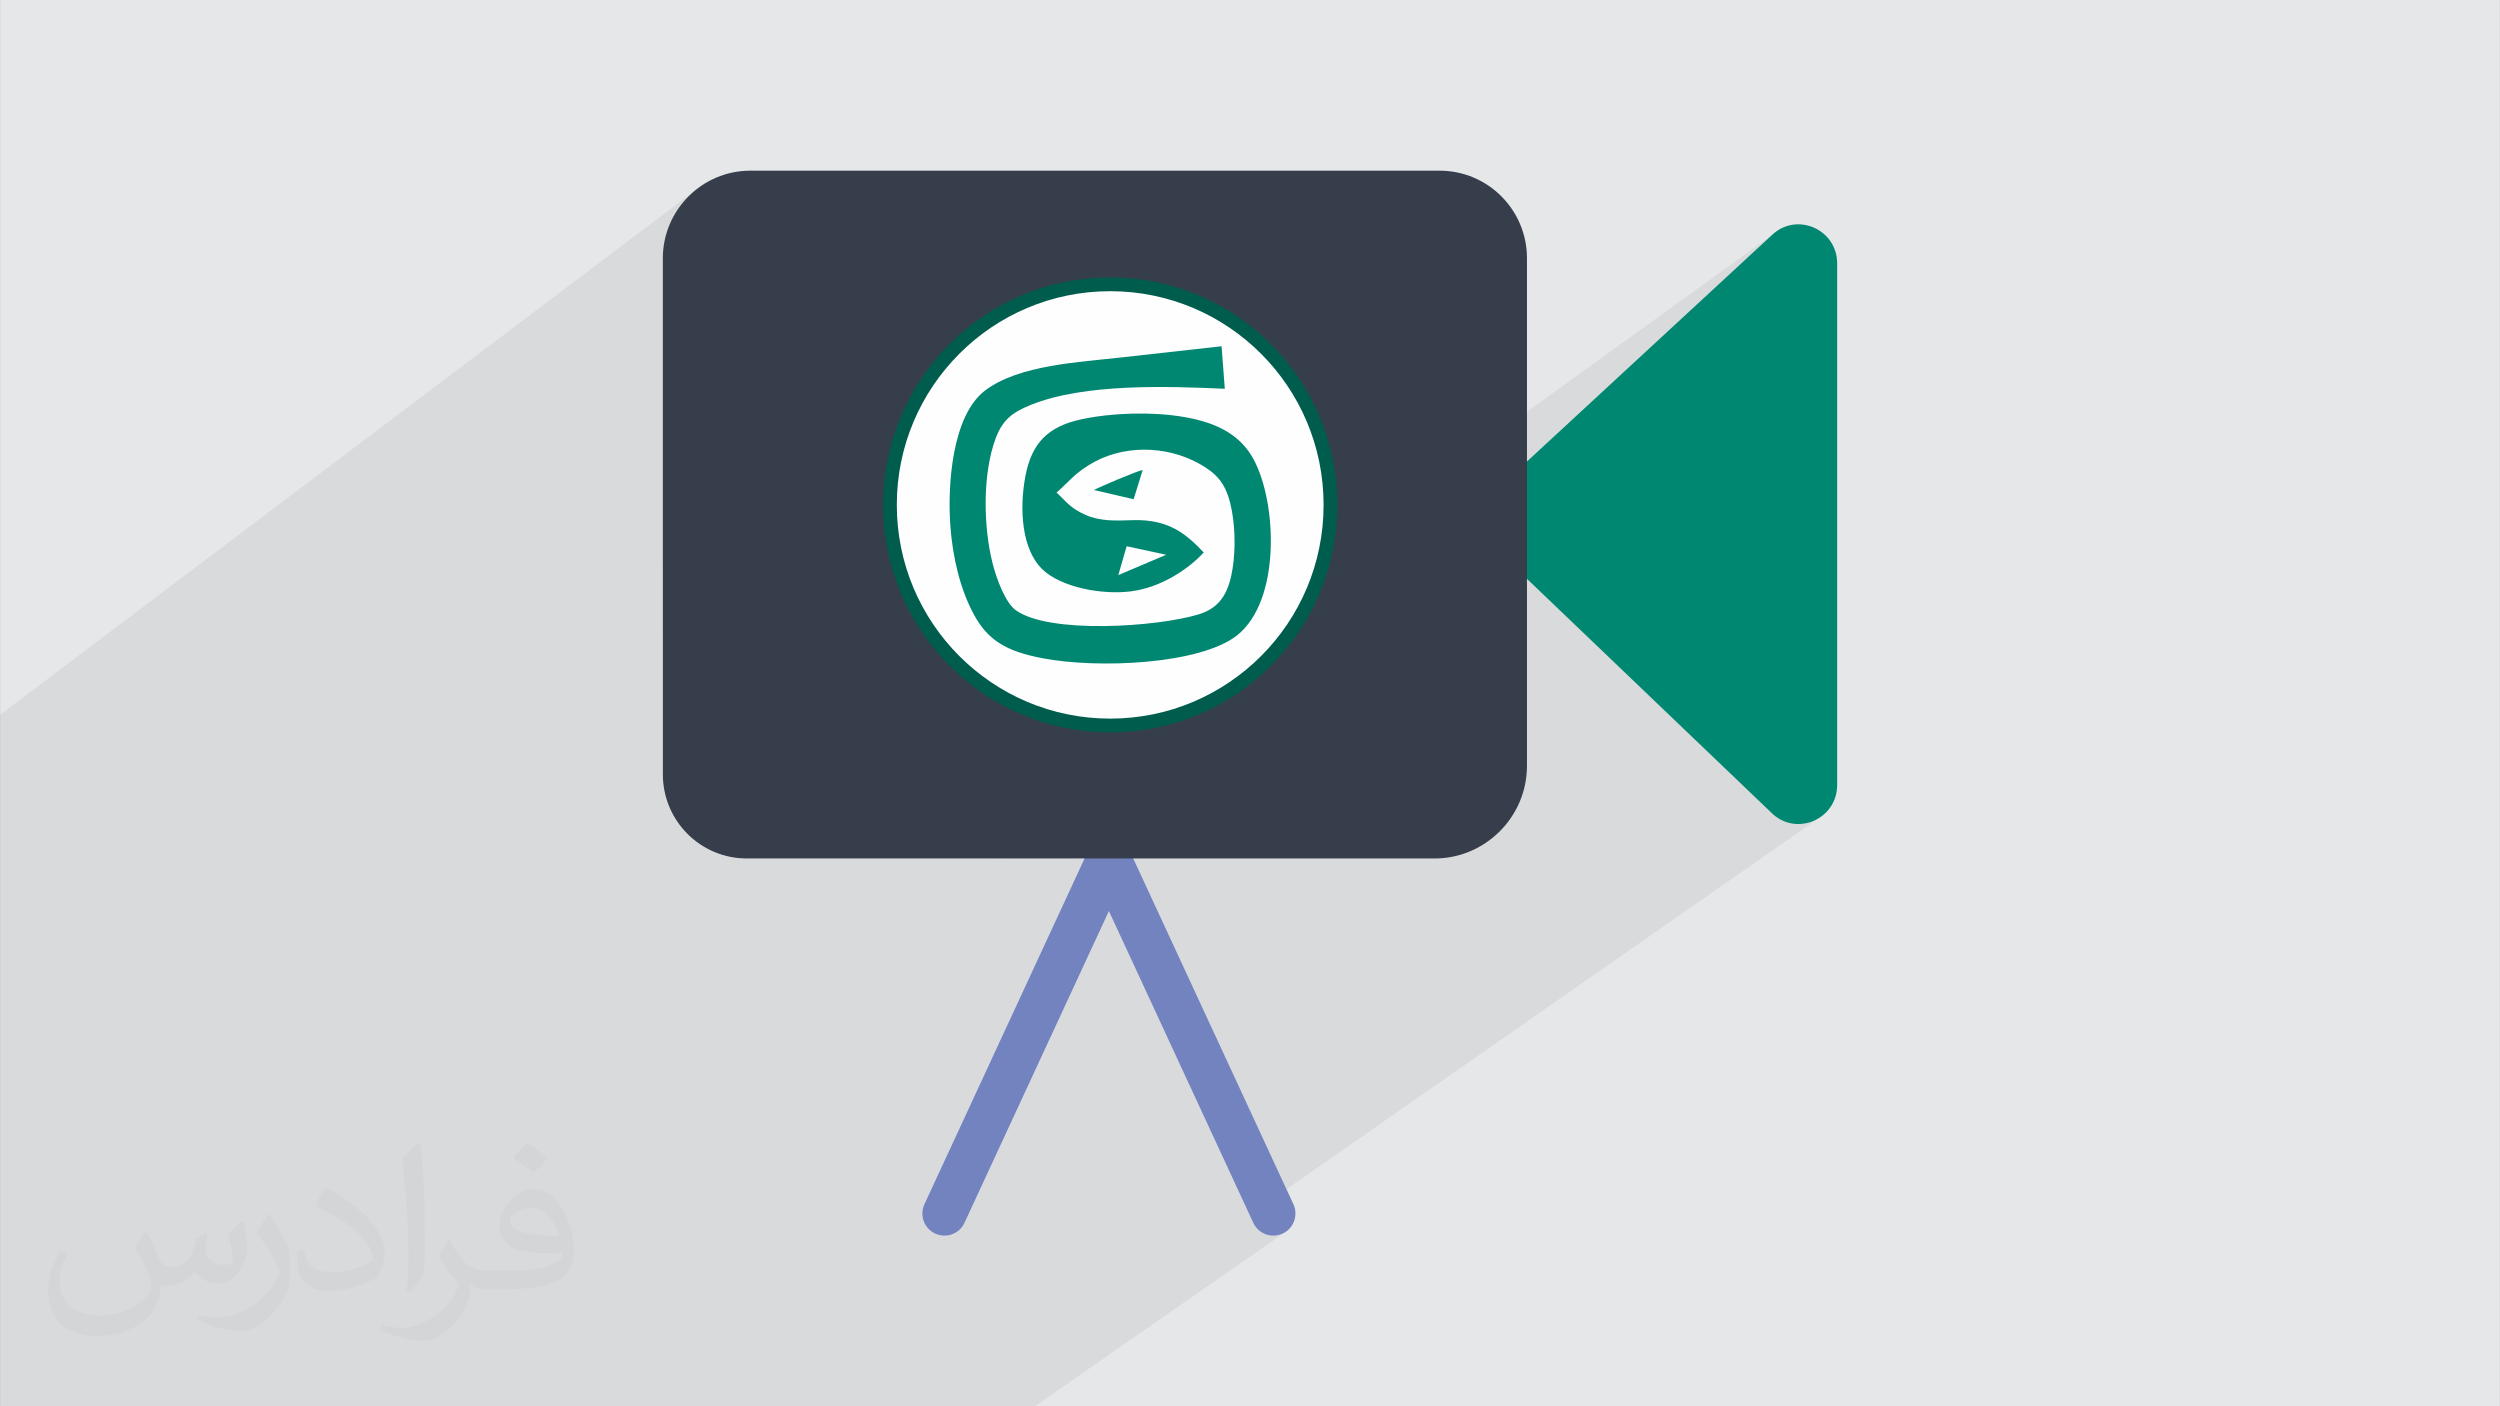 <?xml version="1.0" encoding="UTF-8"?>
<!DOCTYPE svg PUBLIC "-//W3C//DTD SVG 1.1//EN" "http://www.w3.org/Graphics/SVG/1.1/DTD/svg11.dtd">
<!-- Creator: CorelDRAW 2017 -->
<svg xmlns="http://www.w3.org/2000/svg" xml:space="preserve" width="3.703in" height="2.083in" version="1.1" style="shape-rendering:geometricPrecision; text-rendering:geometricPrecision; image-rendering:optimizeQuality; fill-rule:evenodd; clip-rule:evenodd"
viewBox="0 0 3703.33 2083.33"
 xmlns:xlink="http://www.w3.org/1999/xlink">
 <rect x="0" y="0" width="3703.33" height="2083.33" fill="#808080" stroke="none"/>
 <defs>
  <style type="text/css">
   <![CDATA[
    .fil4 {fill:#008771}
    .fil5 {fill:#363E4B}
    .fil0 {fill:#E6E7E8}
    .fil8 {fill:#005C4D;fill-rule:nonzero}
    .fil3 {fill:#7383BF;fill-rule:nonzero}
    .fil6 {fill:white;fill-rule:nonzero}
    .fil2 {fill:#373435;fill-opacity:0.031}
    .fil1 {fill:#373435;fill-opacity:0.078}
    .fil7 {fill:#FEFEFE}
   ]]>
  </style>
 </defs>
 <g id="Layer_x0020_1">
  <polygon class="fil0" points="-0,-0.01 3703.33,-0.01 3703.33,2083.32 -0,2083.32 "/>
  <polygon class="fil1" points="0.01,1886.03 0.01,1870.37 0.01,1868.36 0.01,1865.54 0.01,1819.43 0.01,1810.01 0.01,1781.93 0.01,1723.35 0.01,1717.93 0.01,1717.76 0.01,1690.95 0.01,1654.86 0.01,1646.23 0.01,1645.83 0.01,1644.92 0.01,1625.41 0.01,1571.26 0.01,1559.4 0.01,1546.89 0.01,1121.46 0.01,1058.94 1039.01,275.07 1019.83,290.93 1003.99,310.13 992.02,332.14 984.44,356.44 981.8,382.47 981.8,819.69 1443.2,477.95 1456.4,468.55 1470.05,459.78 1484.14,451.65 1498.67,444.21 1513.57,437.46 1528.85,431.43 1544.49,426.13 1560.46,421.59 1576.74,417.82 1593.32,414.85 1610.17,412.7 1627.26,411.41 1644.57,410.97 1661.88,411.41 1678.97,412.7 1695.81,414.85 1712.39,417.82 1728.67,421.59 1744.64,426.13 1760.28,431.43 1775.57,437.46 1790.47,444.21 1804.98,451.65 1819.07,459.78 1832.74,468.55 1845.93,477.95 1858.63,487.95 1870.85,498.56 1882.53,509.71 1893.68,521.41 1904.24,533.65 1914.23,546.37 1923.62,559.58 1932.37,573.25 1940.48,587.35 1947.91,601.88 1954.64,616.8 1960.68,632.11 1965.96,647.76 1970.49,663.75 1974.25,680.05 1977.21,696.65 1979.36,713.5 1980.65,730.62 1981.09,747.95 1980.65,765.3 1979.36,782.43 1977.21,799.3 1974.25,815.89 1973.85,817.67 2624.95,348.16 2214.35,727.68 2206.59,736.72 2201,746.85 2197.59,757.71 2196.32,768.94 2197.24,780.22 2200.34,791.18 2205.62,801.47 2213.09,810.76 2623.71,1203.69 2638.28,1214.52 2654.22,1219.93 2670.52,1220.36 2686.15,1216.24 2700.09,1207.98 1851.1,1799.82 1856.48,1811.45 1859.85,1817.17 1864.17,1821.97 1869.23,1825.76 1874.89,1828.49 1880.97,1830.09 1887.29,1830.5 1893.67,1829.66 1899.94,1827.49 1905.67,1824.12 1532.94,2083.32 1532.07,2083.32 1466.25,2083.32 1444.42,2083.32 1364.61,2083.32 1050.5,2083.32 1022.52,2083.32 1017.45,2083.32 975.65,2083.32 945.67,2083.32 497.85,2083.32 460.65,2083.32 453.63,2083.32 453.47,2083.32 437.46,2083.32 362.59,2083.32 355.26,2083.32 345.65,2083.32 329.06,2083.32 328.54,2083.32 322.24,2083.32 247.39,2083.32 244.82,2083.32 218.62,2083.32 158.3,2083.32 133.61,2083.32 123.61,2083.32 114.22,2083.32 43.38,2083.32 16.63,2083.32 10.37,2083.32 0.01,2083.32 0.01,2081.75 0.01,2075.57 0.01,2074.68 0.01,2022.9 0.01,1997.06 0.01,1992.31 0.01,1967.15 0.01,1964.24 0.01,1963.64 0.01,1961.59 0.01,1909.58 0.01,1901.62 0.01,1889.73 "/>
  <g id="_2254994694816">
   <g>
    <path class="fil0" d="M1612.89 1258.06c7.57,-16.45 27.03,-23.65 43.46,-16.06 16.44,7.59 23.61,27.08 16.03,43.53l-243.59 525.92c-7.58,16.45 -27.04,23.63 -43.47,16.04 -16.43,-7.59 -23.6,-27.08 -16.02,-43.53l243.59 -525.9z"/>
    <path class="fil0" d="M1367.52 1806.64l94.36 -66.63 -20.54 44.36 -58.95 41.59c-7.46,-4.41 -12.63,-11.41 -14.87,-19.31z"/>
    <path class="fil0" d="M1623.13 1245.45l-4.63 4.17c1.43,-1.55 2.96,-2.94 4.63,-4.17zm-4.78 4.33l-3.62 4.87c1.08,-1.74 2.28,-3.38 3.62,-4.87zm-3.78 5.12l-2.67 5.55 -1.6 6.09 -0.42 6.32 0.85 6.39 2.17 6.29 -19.04 13.62 19.04 -41.09c0.52,-1.09 1.07,-2.15 1.67,-3.16z"/>
    <path class="fil0" d="M1621.56 1246.67l4.08 -2.91 -5.06 3.79 0.98 -0.87zm-0.98 0.87l-4.31 4.8c1.29,-1.76 2.74,-3.37 4.31,-4.8zm-4.31 4.8l-3.37 5.72c0.94,-2.06 2.07,-3.97 3.37,-5.72z"/>
    <path class="fil0" d="M1606.53 1271.79l68.88 0c0,4.6 -0.97,9.29 -3.02,13.74l-210.5 454.47 -94.36 66.63c-2.05,-7.26 -1.62,-15.28 1.78,-22.68l237.23 -512.17z"/>
    <path class="fil0" d="M1593.86 1299.15l19.04 -13.62 29.74 64.22 -213.85 461.69c-7.58,16.45 -27.04,23.63 -43.47,16.04 -16.43,-7.59 -23.6,-27.08 -16.02,-43.53l224.56 -484.81z"/>
    <path class="fil0" d="M1369.3 1783.96l-2.17 6.29c0.5,-2.13 1.22,-4.23 2.17,-6.29zm-2.17 6.29l-0.85 6.39c0.07,-2.13 0.36,-4.27 0.85,-6.39zm-0.85 6.39l0.42 6.32c-0.34,-2.08 -0.48,-4.19 -0.42,-6.32zm0.42 6.32l1.6 6.09c-0.72,-1.97 -1.25,-4.01 -1.6,-6.09zm1.6 6.09l2.73 5.67c-1.09,-1.81 -2,-3.7 -2.73,-5.67zm2.73 5.67l3.78 5.08c-1.43,-1.57 -2.69,-3.29 -3.78,-5.08zm3.78 5.08l4.79 4.31c-1.74,-1.29 -3.35,-2.74 -4.79,-4.31zm4.79 4.31l5.71 3.37c-2.05,-0.96 -3.96,-2.08 -5.71,-3.37z"/>
    <path class="fil0" d="M1385.32 1827.49l6.28 2.17c-2.13,-0.5 -4.23,-1.22 -6.28,-2.17zm6.28 2.17l6.38 0.85c-2.13,-0.07 -4.26,-0.35 -6.38,-0.85zm6.38 0.85l6.31 -0.42c-2.08,0.35 -4.19,0.48 -6.31,0.42zm6.31 -0.42l6.08 -1.6c-1.97,0.72 -4.01,1.26 -6.08,1.6zm6.08 -1.6l5.66 -2.73c-1.81,1.09 -3.7,2 -5.66,2.73z"/>
   </g>
   <g>
    <path class="fil0" d="M1885.94 1719.11l-54.57 38.12 -218.48 -471.7c-7.58,-16.45 -0.41,-35.94 16.02,-43.53 16.43,-7.59 35.89,-0.39 43.47,16.06l213.56 461.05z"/>
    <polygon class="fil0" points="1734.3,1547.65 1788.72,1509.23 1799.24,1531.94 1744.8,1570.33 "/>
    <polygon class="fil0" points="1612.88,1258.07 1612.89,1258.06 1612.66,1258.56 "/>
    <polygon class="fil0" points="1831.37,1757.23 1885.94,1719.11 1905.69,1761.77 1851.1,1799.82 "/>
    <path class="fil0" d="M1623.2 1245.37l-4.79 4.32c1.43,-1.57 3.04,-3.03 4.79,-4.32zm-4.79 4.32l-3.78 5.08c1.08,-1.81 2.35,-3.51 3.78,-5.08zm-3.78 5.08l-2.73 5.67c0.72,-1.97 1.63,-3.87 2.73,-5.67zm-2.73 5.67l-1.6 6.09c0.33,-2.08 0.87,-4.12 1.6,-6.09zm-1.6 6.09l-0.42 6.32c-0.06,-2.13 0.07,-4.24 0.42,-6.32zm-0.42 6.32l0.85 6.39c-0.5,-2.11 -0.77,-4.26 -0.85,-6.39zm0.85 6.39l2.17 6.29c-0.95,-2.07 -1.67,-4.17 -2.17,-6.29z"/>
    <path class="fil0" d="M1899.94 1827.49l5.72 -3.37 -0.68 0.47 -0.67 0.47c-1.38,0.91 -2.84,1.74 -4.37,2.44z"/>
    <path class="fil0" d="M1856.48 1811.45l3.37 5.72c-1.29,-1.76 -2.42,-3.67 -3.37,-5.72zm3.37 5.72l4.31 4.8c-1.57,-1.43 -3.02,-3.04 -4.31,-4.8zm4.31 4.8l5.06 3.79c-1.81,-1.08 -3.49,-2.35 -5.06,-3.79zm5.06 3.79l5.66 2.73c-1.96,-0.73 -3.87,-1.64 -5.66,-2.73zm5.66 2.73l6.08 1.6c-2.07,-0.33 -4.11,-0.87 -6.08,-1.6zm6.08 1.6l6.31 0.42c-2.13,0.06 -4.24,-0.07 -6.31,-0.42zm6.31 0.42l6.38 -0.85c-2.11,0.5 -4.25,0.78 -6.38,0.85zm6.38 -0.85l6.28 -2.17c-2.06,0.94 -4.15,1.67 -6.28,2.17z"/>
    <path class="fil0" d="M1621.59 1246.64l4 -2.87 -5.02 3.76 -4.31 4.8c1.52,-2.08 3.31,-4 5.33,-5.7zm-5.33 5.7l-3.37 5.72 -0.02 0.01c0.92,-2.02 2.06,-3.94 3.38,-5.73z"/>
    <path class="fil0" d="M1609.87 1271.79l68.88 0 109.98 237.44 -54.43 38.42 -121.4 -262.12c-2.06,-4.45 -3.02,-9.14 -3.02,-13.74z"/>
   </g>
   <g>
    <path class="fil0" d="M2214.35 727.68l-7.76 9.04c2.22,-3.21 4.82,-6.25 7.76,-9.04zm-7.76 9.04l-5.59 10.13c1.51,-3.52 3.37,-6.91 5.59,-10.13zm-5.59 10.13l-3.41 10.87c0.77,-3.7 1.92,-7.35 3.41,-10.87zm-3.41 10.87l-1.27 11.23c0.05,-3.78 0.48,-7.53 1.27,-11.23zm-1.27 11.23l0.92 11.28c-0.66,-3.71 -0.98,-7.52 -0.92,-11.28zm0.92 11.28l3.1 10.95c-1.39,-3.56 -2.42,-7.22 -3.1,-10.95zm3.1 10.95l5.28 10.3c-2.13,-3.28 -3.88,-6.74 -5.28,-10.3zm5.28 10.3l7.47 9.29c-2.85,-2.89 -5.34,-6 -7.47,-9.29z"/>
    <path class="fil0" d="M2623.71 1203.69l14.57 10.83c-5.15,-2.69 -10.06,-6.28 -14.57,-10.83zm14.57 10.83l15.94 5.41c-5.43,-0.95 -10.8,-2.73 -15.94,-5.41zm15.94 5.41l16.3 0.43c-5.37,0.64 -10.87,0.52 -16.3,-0.43zm16.3 0.43l15.63 -4.12c-4.98,2.08 -10.25,3.48 -15.63,4.12zm15.63 -4.12l13.94 -8.26 -6.07 4.23c-2.52,1.54 -5.16,2.88 -7.87,4.02z"/>
   </g>
   <g>
    <path class="fil0" d="M981.8 900.39l662.76 -489.42 17.31 0.44 17.09 1.3 16.85 2.15 16.57 2.97 16.28 3.76 15.97 4.54 15.64 5.3 15.28 6.03 14.9 6.76 14.51 7.44 14.09 8.12 13.66 8.77 13.2 9.4 12.7 10 12.22 10.61 11.68 11.16 -899.14 657.37c-1.03,-6.47 -1.59,-13.13 -1.59,-19.9l0 -246.79z"/>
    <path class="fil0" d="M983.39 1167.08l899.14 -657.37 11.15 11.7 10.57 12.23 9.99 12.72 9.39 13.21 8.75 13.67 8.11 14.1 7.43 14.53 6.73 14.93 6.04 15.3 5.28 15.65 4.53 16 3.76 16.3 2.96 16.6 2.15 16.85 1.29 17.11 0.44 17.33 -724.72 523.84 -150.13 0c-61.98,0 -113.35,-45.34 -122.85,-104.71z"/>
    <path class="fil0" d="M981.8 920.44l662.76 -489.06 16.27 0.41 16.06 1.23 15.82 2.02 15.58 2.78 15.3 3.53 15 4.27 14.7 4.98 14.35 5.67 14.01 6.34 13.63 6.99 13.24 7.63 12.83 8.24 12.4 8.82 11.94 9.4 11.46 9.95 10.98 10.48 -884.15 646.31c-1.41,-7.53 -2.18,-15.32 -2.18,-23.27l0 -226.74z"/>
    <path class="fil0" d="M983.98 1170.45l884.15 -646.31 10.47 11 9.94 11.48 9.39 11.96 8.81 12.41 8.22 12.85 7.61 13.25 6.98 13.66 6.33 14.01 5.66 14.39 4.96 14.7 4.26 15.02 3.53 15.31 2.78 15.59 2 15.83 1.23 16.07 0.41 16.29 -724.33 523.84 -130.13 0c-60.8,0 -111.38,-43.63 -122.26,-101.34z"/>
    <path class="fil0" d="M1027.83 1243.95l757.61 -551.62 7.7 5.41 6.79 5.81 5.94 6.41 5.16 7.2 4.42 8.17 3.75 9.35 3.15 10.69 2.6 12.24 -708.65 514.18 -10.06 0c-29.72,0 -57.01,-10.43 -78.41,-27.84z"/>
    <polygon class="fil0" points="1344.06,1271.79 2261.97,609.9 2261.97,683.66 2214.35,727.68 1457.44,1271.79 "/>
    <polygon class="fil0" points="1457.44,1271.79 2214.35,727.68 2206.59,736.72 2201,746.85 2197.59,757.71 2196.32,768.94 2197.24,780.22 2200.34,791.18 2205.62,801.47 2213.09,810.76 1569.81,1271.79 "/>
    <polygon class="fil0" points="981.8,995.3 1501.39,612.96 1509.02,608.2 1517.67,603.82 1527.44,599.64 981.8,1001.06 "/>
    <path class="fil0" d="M981.8 1001.06l545.63 -401.42 15.37 -5.56 16.28 -4.76 17.06 -4.02 17.73 -3.33 18.27 -2.7 18.7 -2.11 19 -1.6 19.18 -1.12 19.24 -0.7 19.17 -0.35 19 -0.02 18.67 0.22 18.25 0.43 17.7 0.58 17.03 0.66 16.24 0.7 -827.92 604.93c-3,-10.73 -4.61,-22.02 -4.61,-33.7l0 -146.13z"/>
    <polygon class="fil0" points="981.8,1061.26 1556.3,639.55 1545.29,648.88 1536.14,660.07 1528.72,673.27 1522.95,688.61 1518.74,706.23 981.8,1099.79 "/>
    <polygon class="fil0" points="981.84,1150.06 1603.38,695.33 1611.98,689.56 1621.98,683.82 981.9,1152.07 "/>
    <path class="fil0" d="M1050.77 1258.75l618.15 -449.54 58.59 12.62 -619.98 449.96 -1.29 0c-19.93,0 -38.78,-4.7 -55.48,-13.04z"/>
    <polygon class="fil0" points="1256.37,1271.79 1981.09,747.95 1980.65,765.3 1979.36,782.43 1977.21,799.3 1974.25,815.89 1970.49,832.19 1965.96,848.19 1960.68,863.85 1954.64,879.15 1947.91,894.08 1940.48,908.61 1932.37,922.71 1923.62,936.38 1914.23,949.59 1904.24,962.33 1893.68,974.54 1882.53,986.24 1485.01,1271.79 "/>
    <polygon class="fil0" points="981.8,930.66 1459.28,578.45 1450.6,586.13 1442.86,595.19 1436.02,605.46 1430.01,616.8 1424.81,629.04 1420.36,642.04 1416.63,655.61 1413.57,669.61 1411.12,683.87 1409.26,698.25 1407.93,712.57 1407.08,726.68 1406.67,740.43 1406.67,753.64 1407.02,766.16 1407.67,777.84 981.8,1090.11 "/>
    <path class="fil0" d="M981.9 1152.07l640.08 -468.25 9.68 -4.68 9.99 -3.95 10.22 -3.22 10.42 -2.5 10.57 -1.78 10.67 -1.09 10.72 -0.41 10.74 0.3 10.69 0.96 10.6 1.63 10.48 2.28 10.28 2.94 10.06 3.57 9.78 4.21 9.46 4.83 9.09 5.44 -757.61 551.62c-26.91,-21.89 -44.5,-54.8 -45.93,-91.88z"/>
    <polygon class="fil0" points="1236.37,1271.79 1960.7,747.95 1960.3,764.24 1959.07,780.32 1957.06,796.17 1954.29,811.77 1950.76,827.09 1946.5,842.11 1941.53,856.83 1935.87,871.2 1929.54,885.22 1922.56,898.88 1914.96,912.13 1906.74,924.97 1897.93,937.39 1888.54,949.36 1878.6,960.84 1868.13,971.83 1450.94,1271.79 "/>
    <polygon class="fil0" points="1116.31,1271.79 1824.96,757.61 1826.7,769.07 1827.93,781.11 1828.63,793.52 1828.77,806.12 1828.35,818.7 1827.35,831.05 1825.77,842.96 1823.58,854.23 1246.05,1271.79 "/>
    <path class="fil0" d="M1010.98 1227.35l538.46 -392.48 5.15 4.2 5.72 3.02 6.08 1.8 6.27 0.6 6.27 -0.6 6.08 -1.8 5.72 -3.02 -559.66 407.41c-7.38,-5.62 -14.11,-12.03 -20.07,-19.13z"/>
    <polygon class="fil0" points="1246.05,1271.79 1823.58,854.23 1820.67,864.9 1817.03,874.46 1812.56,882.94 1807.2,890.39 1800.85,896.81 1793.42,902.26 1281.83,1271.79 "/>
    <path class="fil0" d="M988.49 1187.56l631.97 -461.62 58.84 13.64 -668.65 487.38c-9.63,-11.55 -17.19,-24.88 -22.17,-39.41z"/>
    <line class="fil0" x1="1783.1" y1="818.43" x2="1783.1" y2= "818.43" />
    <line class="fil0" x1="1783.1" y1="818.43" x2="1783.1" y2= "818.43" />
    <polygon class="fil0" points="1485.01,1271.79 1882.53,986.24 1870.85,997.4 1858.63,1008 1845.93,1018.01 1492.57,1271.79 "/>
    <polygon class="fil0" points="981.8,819.69 1443.2,477.95 1456.4,468.55 1470.05,459.78 1484.14,451.65 1498.67,444.21 1513.57,437.46 1528.85,431.43 1544.49,426.13 1560.46,421.59 1576.74,417.82 1593.32,414.85 1610.17,412.7 1627.26,411.41 1644.57,410.97 981.8,900.39 "/>
    <path class="fil0" d="M981.8 1099.79l536.94 -393.56 -1.56 9.45 -1.23 9.57 -0.86 9.63 -0.5 9.66 -0.11 9.61 0.28 9.52 0.7 9.37 1.14 9.19 1.57 8.93 2.06 8.65 2.52 8.3 3.02 7.89 3.53 7.44 4.06 6.93 4.61 6.37 5.15 5.77 -530.54 386.68c-19.15,-21.91 -30.76,-50.6 -30.76,-82.02l0 -47.39z"/>
    <polygon class="fil0" points="981.8,844.74 1455.39,494.3 1467.79,485.48 1480.61,477.23 1493.85,469.61 1507.48,462.62 1521.49,456.28 1535.84,450.61 1550.54,445.63 1565.54,441.36 1580.83,437.83 1596.42,435.05 1612.24,433.03 1628.3,431.8 1644.57,431.39 981.8,920.44 "/>
    <polygon class="fil0" points="1450.94,1271.79 1868.13,971.83 1857.15,982.32 1845.69,992.27 1833.74,1001.67 1457.98,1271.79 "/>
    <path class="fil0" d="M1012.56 1229.2l530.54 -386.68 12.09 9.76 14.6 8.13 16.48 6.52 17.72 4.95 18.34 3.36 18.32 1.82 17.68 0.3 16.39 -1.22 -545.5 395.66 -22.97 0c-37.38,0 -70.88,-16.49 -93.69,-42.59z"/>
    <path class="fil0" d="M981.8 967.75l403.52 -297.24 164.13 164.35 -538.46 392.48c-18.21,-21.67 -29.18,-49.63 -29.18,-80.17l0 -179.43z"/>
    <polygon class="fil0" points="1129.22,1271.79 1674.72,876.13 1691.77,872.96 1708.14,868 1723.64,861.56 1738.14,853.98 1751.48,845.56 1163.29,1271.79 "/>
    <path class="fil0" d="M1009.57 1225.65l432.88 -315.56 8.2 13.51 9.04 11.58 10.13 9.85 11.43 8.32 12.96 6.99 14.73 5.84 16.72 4.9 18.97 4.15 -408.93 296.56 -29.45 0c-39.04,0 -73.87,-17.99 -96.67,-46.14z"/>
    <polygon class="fil0" points="981.8,921.79 1385.32,624.04 1381.12,629.19 1378.11,634.91 1376.31,641 1375.71,647.28 1376.31,653.55 1378.11,659.64 1381.12,665.36 1385.32,670.52 981.8,967.75 "/>
    <polygon class="fil0" points="981.8,921.38 1390.47,619.83 1385.32,624.04 981.8,921.79 "/>
    <polygon class="fil0" points="981.8,832.56 1462.1,476.99 1436.97,495.8 1413.8,516.89 1392.73,540.09 1373.94,565.25 1357.6,592.2 1343.85,620.75 1332.88,650.77 1324.85,682.08 1319.89,714.53 1318.21,747.93 981.8,995.47 "/>
    <path class="fil0" d="M981.8 1090.11l425.87 -312.27 1.66 18.22 2.44 17.95 3.21 17.56 3.98 17.08 4.73 16.48 5.51 15.81 6.25 15.02 7 14.14 -432.88 315.56c-17.36,-21.42 -27.77,-48.72 -27.77,-78.47l0 -57.07z"/>
    <polygon class="fil0" points="1135.69,1271.79 1544.63,975.23 1560.66,977.89 1578.08,980 1596.66,981.58 1616.13,982.56 1636.27,982.96 1656.84,982.74 1677.57,981.86 1698.25,980.33 1718.62,978.11 1738.43,975.18 1757.46,971.52 1775.44,967.1 1792.15,961.92 1807.34,955.93 1820.76,949.13 1832.18,941.47 1373.73,1271.79 "/>
    <path class="fil0" d="M1569.81 1271.79l643.28 -461.03 48.88 46.76 0 277.11c0,75.43 -61.64,137.16 -136.97,137.16l-555.18 0z"/>
    <path class="fil0" d="M981.8 995.47l336.41 -247.54 1.69 33.42 4.95 32.44 8.04 31.33 10.97 30.02 13.75 28.57 16.34 26.94 18.79 25.16 21.07 23.2 23.17 21.1 25.13 18.81 26.91 16.36 28.53 13.77 29.98 10.99 31.28 8.05 32.4 4.96 33.37 1.69 -273.49 197.06 -264.83 0c-68.73,0 -124.44,-55.77 -124.44,-124.61l0 -151.71z"/>
    <path class="fil0" d="M1028.64 282.89l10.37 -7.82 -19.18 15.86c2.81,-2.82 5.75,-5.49 8.81,-8.04zm-8.81 8.04l-15.84 19.2c4.66,-6.9 9.98,-13.33 15.84,-19.2zm-15.84 19.2l-11.98 22.01c3.28,-7.75 7.31,-15.11 11.98,-22.01zm-11.98 22.01l-7.57 24.3c1.72,-8.42 4.28,-16.56 7.57,-24.3zm-7.57 24.3l-2.64 26.03c0,-8.92 0.91,-17.62 2.64,-26.03z"/>
    <path class="fil0" d="M2125 1271.79l13.96 -0.72c-4.59,0.47 -9.25,0.72 -13.96,0.72zm13.96 -0.72l13.56 -2.09c-4.45,0.92 -8.96,1.63 -13.56,2.09zm13.56 -2.09l13.09 -3.38c-4.28,1.34 -8.65,2.46 -13.09,3.38zm13.09 -3.38l12.57 -4.64c-4.09,1.73 -8.3,3.3 -12.57,4.64zm12.57 -4.64l11.97 -5.8c-3.89,2.11 -7.88,4.05 -11.97,5.8zm11.97 -5.8l11.3 -6.89c-3.64,2.47 -7.42,4.77 -11.3,6.89z"/>
    <polygon class="fil0" points="1371.08,1271.79 1644.57,1074.73 1677.94,1073.04 1710.34,1068.09 1741.62,1060.04 1771.6,1049.05 1800.13,1035.28 1827.04,1018.92 1475.11,1271.79 "/>
    <polygon class="fil0" points="1593.72,1271.79 1612.89,1258.06 1606.53,1271.79 "/>
    <path class="fil0" d="M981.8 1147.18l2.53 25.13c-1.66,-8.12 -2.53,-16.52 -2.53,-25.13zm2.53 25.13l7.25 23.39c-3.15,-7.45 -5.59,-15.28 -7.25,-23.39zm7.25 23.39l11.48 21.16c-4.47,-6.62 -8.33,-13.7 -11.48,-21.16zm11.48 21.16l15.19 18.44c-5.63,-5.63 -10.72,-11.81 -15.19,-18.44zm15.19 18.44l18.42 15.22c-6.61,-4.48 -12.79,-9.58 -18.42,-15.22zm18.42 15.22l21.14 11.48c-7.44,-3.16 -14.52,-7 -21.14,-11.48zm21.14 11.48l23.36 7.26c-8.11,-1.66 -15.91,-4.11 -23.36,-7.26zm23.36 7.26l25.08 2.54c-8.59,0 -16.98,-0.87 -25.08,-2.54z"/>
    <polygon class="fil0" points="1586.33,1271.79 1623.2,1245.37 1618.41,1249.69 1614.63,1254.78 1611.9,1260.44 1610.3,1266.54 1609.96,1271.79 "/>
    <polygon class="fil0" points="1586.49,1271.79 1625.63,1243.75 1620.57,1247.54 1616.26,1252.34 1612.89,1258.06 1593.72,1271.79 "/>
   </g>
   <g>
    <path class="fil0" d="M1555.98 748.44l-53.65 39.24 -117.01 -117.17c-12.81,-12.83 -12.81,-33.65 0,-46.48 12.81,-12.83 33.61,-12.83 46.42,0l124.24 124.41z"/>
    <path class="fil0" d="M1502.33 787.68l53.65 -39.24 39.88 39.94c12.81,12.83 12.81,33.65 0,46.48 -12.81,12.83 -33.6,12.83 -46.42,0l-47.12 -47.19z"/>
    <path class="fil0" d="M1558.22 750.69l-53.67 39.22 -119.23 -119.39c-12.81,-12.83 -12.81,-33.65 0,-46.48 12.81,-12.83 33.61,-12.83 46.42,0l126.48 126.65z"/>
    <path class="fil0" d="M1504.55 789.91l53.67 -39.22 37.65 37.7c12.81,12.83 12.81,33.65 0,46.48 -12.81,12.83 -33.6,12.83 -46.42,0l-44.9 -44.96z"/>
    <path class="fil0" d="M1576.83 844.22l25.52 -18.57c-1.57,3.33 -3.74,6.46 -6.49,9.22 -5.34,5.35 -12.08,8.45 -19.03,9.35z"/>
    <polygon class="fil0" points="1401.35,686.57 1454.87,647.2 1458.23,650.56 1404.71,689.93 "/>
    <polygon class="fil0" points="1404.71,689.93 1458.23,650.56 1565.38,757.86 1511.7,797.07 "/>
    <polygon class="fil0" points="1439.8,725.07 1493.37,685.75 1515.9,708.31 1462.3,747.6 "/>
    <polygon class="fil0" points="1491.7,777.04 1545.34,737.79 1546.54,739 1492.9,778.24 "/>
    <path class="fil0" d="M1376.66 639.4l33.79 -24.93c6.29,0.37 12.5,2.54 17.78,6.51l-3.42 8.06 -4.44 12.99 -3.74 13.57 -3.06 14 -2.44 14.26 -1.44 11.05 -24.37 -24.4c-8.43,-8.44 -11.3,-20.31 -8.66,-31.11z"/>
    <path class="fil0" d="M1492.9 778.24l53.64 -39.25 49.32 49.39c10.06,10.08 12.22,25.07 6.49,37.27l-25.52 18.57c-9.73,1.24 -19.92,-1.87 -27.39,-9.35l-56.54 -56.62z"/>
    <path class="fil0" d="M1549.44 834.87l5.15 4.2c-1.81,-1.2 -3.55,-2.61 -5.15,-4.2zm5.15 4.2l5.72 3.02c-1.98,-0.81 -3.9,-1.81 -5.72,-3.02zm5.72 3.02l6.08 1.8c-2.07,-0.41 -4.1,-1 -6.08,-1.8zm6.08 1.8l6.27 0.6c-2.1,0 -4.2,-0.2 -6.27,-0.6zm6.27 0.6l6.27 -0.6c-2.07,0.41 -4.17,0.6 -6.27,0.6zm6.27 -0.6l6.08 -1.8c-1.98,0.8 -4.02,1.4 -6.08,1.8zm6.08 -1.8l5.72 -3.02c-1.82,1.21 -3.74,2.2 -5.72,3.02z"/>
    <path class="fil0" d="M1516.5 801.88l53.68 -39.21 25.68 25.71c2.36,2.36 4.29,5.01 5.78,7.81l-52.55 38.31 -32.58 -32.63z"/>
    <polygon class="fil0" points="1462.3,747.6 1515.9,708.31 1518.04,710.45 1517.18,715.68 1515.95,725.26 1515.09,734.89 1514.59,744.55 1514.48,754.15 1514.76,763.68 1515.46,773.05 1516.6,782.24 1518.17,791.18 1520.23,799.82 1522.74,808.12 1522.76,808.14 "/>
    <path class="fil0" d="M1385.32 624.04l-4.2 5.15c1.2,-1.82 2.61,-3.56 4.2,-5.15zm-4.2 5.15l-3.01 5.72c0.81,-1.98 1.81,-3.9 3.01,-5.72zm-3.01 5.72l-1.79 6.09c0.41,-2.08 1,-4.11 1.79,-6.09zm-1.79 6.09l-0.6 6.27c0,-2.1 0.2,-4.2 0.6,-6.27zm-0.6 6.27l0.6 6.28c-0.41,-2.07 -0.6,-4.17 -0.6,-6.28zm0.6 6.28l1.79 6.09c-0.8,-1.98 -1.4,-4.02 -1.79,-6.09zm1.79 6.09l3.01 5.72c-1.2,-1.82 -2.2,-3.75 -3.01,-5.72zm3.01 5.72l4.2 5.15c-1.59,-1.61 -3,-3.32 -4.2,-5.15z"/>
    <path class="fil0" d="M1387.79 621.81l2.68 -1.98 -5.15 4.21c0.8,-0.8 1.62,-1.52 2.47,-2.23z"/>
   </g>
   <g>
    <path class="fil0" d="M1337.18 637.96l293.11 -216.45c4.74,-0.21 9.48,-0.33 14.28,-0.33 89.56,0 170.69,36.12 229.65,94.61l-520.48 380.53c-22.71,-44.54 -35.52,-94.96 -35.52,-148.39 0,-38.58 6.71,-75.6 18.97,-109.96z"/>
    <path class="fil0" d="M1353.73 896.32l520.48 -380.53c59.71,59.22 96.7,141.35 96.7,232.14l-0.1 7.44 -422.02 305.05c-85.02,-26.1 -155.26,-86.03 -195.07,-164.1z"/>
    <path class="fil0" d="M1329.04 664.22l315.53 -232.83 16.27 0.41 16.06 1.23 15.82 2.02 15.58 2.78 15.3 3.53 15 4.27 14.7 4.98 14.35 5.67 14.01 6.34 13.63 6.99 13.24 7.63 12.83 8.24 12.4 8.82 11.94 9.4 11.46 9.95 10.98 10.48 -512.95 374.96c-23.6,-45.2 -36.97,-96.62 -36.97,-151.17 0,-28.94 3.78,-56.99 10.83,-83.71z"/>
    <path class="fil0" d="M1355.18 899.1l512.95 -374.96 10.47 11 9.94 11.48 9.39 11.96 8.81 12.41 8.22 12.85 7.61 13.25 6.98 13.66 6.33 14.01 5.66 14.39 4.96 14.7 4.26 15.02 3.53 15.31 2.78 15.59 2 15.83 1.23 16.07 0.41 16.29 -425.7 307.88c-77.79,-27.77 -141.98,-84.25 -179.81,-156.73z"/>
    <path class="fil0" d="M1404.73 969.54l380.71 -277.2 7.7 5.41 6.79 5.81 5.94 6.41 5.16 7.2 4.42 8.17 3.75 9.35 3.15 10.69 2.6 12.24 -361.43 262.24c-21.54,-14.42 -41.27,-31.32 -58.79,-50.32z"/>
    <path class="fil0" d="M1618.74 1073.72l342.62 -247.06c-12,48.61 -34.87,92.94 -65.88,130.24l-133.67 96.09c-36.39,14.04 -75.92,21.74 -117.25,21.74 -8.69,0 -17.31,-0.34 -25.83,-1.01z"/>
    <path class="fil0" d="M1761.82 1052.99l133.67 -96.09c-35.34,42.5 -81.24,75.87 -133.67,96.09z"/>
    <polygon class="fil0" points="1318.21,747.76 1501.39,612.96 1509.02,608.2 1517.67,603.82 1527.44,599.64 1318.28,753.52 1318.21,747.93 "/>
    <path class="fil0" d="M1318.28 753.52l209.15 -153.88 15.37 -5.56 16.28 -4.76 17.06 -4.02 17.73 -3.33 18.27 -2.7 18.7 -2.11 19 -1.6 19.18 -1.12 19.24 -0.7 19.17 -0.35 19 -0.02 18.67 0.22 18.25 0.43 17.7 0.58 17.03 0.66 16.24 0.7 -454.37 331.99c-25.72,-45.78 -40.74,-98.37 -41.68,-154.43z"/>
    <path class="fil0" d="M1324.12 809.99l232.18 -170.44 -11.01 9.33 -9.15 11.19 -7.42 13.2 -5.76 15.34 -4.21 17.62 -186.5 136.7c-3.27,-10.76 -5.97,-21.75 -8.12,-32.95z"/>
    <polygon class="fil0" points="1347.19,882.76 1603.38,695.33 1611.98,689.56 1621.98,683.82 1347.92,884.31 "/>
    <path class="fil0" d="M1423.13 987.96l245.79 -178.75 58.59 12.62 -268.56 194.91c-12.62,-8.75 -24.59,-18.37 -35.83,-28.78z"/>
    <path class="fil0" d="M1548.81 1060.42l422.02 -305.05c-3.94,177.06 -148.49,319.35 -326.26,319.35 -33.32,0 -65.48,-5.02 -95.76,-14.31z"/>
    <path class="fil0" d="M1326 676.77l133.28 -98.31 -8.69 7.68 -7.74 9.06 -6.84 10.27 -6.01 11.35 -5.2 12.24 -4.44 12.99 -3.74 13.57 -3.06 14 -2.44 14.26 -1.87 14.38 -1.33 14.32 -0.85 14.11 -0.41 13.74 0 13.21 0.35 12.52 0.65 11.68 -77.76 57.01c-7.6,-27.68 -11.7,-56.81 -11.7,-86.92 0,-24.44 2.7,-48.24 7.79,-71.16z"/>
    <path class="fil0" d="M1347.92 884.31l274.06 -200.49 9.68 -4.68 9.99 -3.95 10.22 -3.22 10.42 -2.5 10.57 -1.78 10.67 -1.09 10.72 -0.41 10.74 0.3 10.69 0.96 10.6 1.63 10.48 2.28 10.28 2.94 10.06 3.57 9.78 4.21 9.46 4.83 9.09 5.44 -380.71 277.2c-23.12,-25.09 -42.39,-53.81 -56.81,-85.22z"/>
    <path class="fil0" d="M1535 1055.83l425.7 -307.88 -0.41 16.29 -1.23 16.08 -2 15.85 -2.78 15.6 -3.53 15.32 -4.26 15.02 -4.96 14.72 -5.66 14.37 -6.33 14.02 -6.98 13.66 -7.61 13.25 -8.22 12.84 -8.81 12.41 -9.39 11.97 -9.94 11.48 -10.47 11 -119.49 85.92c-32.69,11.01 -67.69,16.98 -104.08,16.98 -38.44,0 -75.32,-6.68 -109.57,-18.9z"/>
    <path class="fil0" d="M1463.52 1019.85l361.43 -262.24 1.75 11.45 1.23 12.04 0.7 12.41 0.13 12.6 -0.42 12.57 -1 12.35 -1.59 11.91 -2.19 11.27 -281.99 203.88c-27.88,-9.28 -54.1,-22.21 -78.07,-38.25z"/>
    <path class="fil0" d="M1389.33 951.57l160.12 -116.71 5.15 4.2 5.72 3.02 6.08 1.8 6.27 0.6 6.27 -0.6 6.08 -1.8 5.72 -3.02 -183.24 133.41c-6.33,-6.69 -12.4,-13.68 -18.15,-20.9z"/>
    <path class="fil0" d="M1541.59 1058.11l281.99 -203.88 -2.91 10.67 -3.64 9.56 -4.47 8.49 -5.36 7.44 -6.35 6.42 -7.43 5.45 -226.02 163.25c-8.75,-2.11 -17.35,-4.6 -25.8,-7.41z"/>
    <path class="fil0" d="M1363.31 913.76l257.15 -187.82 58.84 13.64 -290.28 211.59c-9.4,-11.84 -18,-24.34 -25.7,-37.42z"/>
    <line class="fil0" x1="1783.1" y1="818.43" x2="1783.1" y2= "818.43" />
    <line class="fil0" x1="1783.1" y1="818.43" x2="1783.1" y2= "818.43" />
    <path class="fil0" d="M1630.29 421.51l-293.11 216.45c43.58,-122.07 157.64,-210.61 293.11,-216.45z"/>
    <path class="fil0" d="M1332.24 842.94l186.5 -136.7 -1.56 9.45 -1.23 9.57 -0.86 9.63 -0.5 9.66 -0.11 9.61 0.28 9.52 0.7 9.37 1.14 9.19 1.57 8.93 2.06 8.65 2.52 8.3 3.02 7.89 3.53 7.44 4.06 6.93 4.61 6.37 5.15 5.77 -152.24 110.96c-26.15,-32.32 -46.26,-69.75 -58.62,-110.54z"/>
    <path class="fil0" d="M1391.59 541.52l63.8 -47.22 12.4 -8.82 12.83 -8.24 13.23 -7.63 13.64 -6.99 14.01 -6.34 14.35 -5.67 14.7 -4.98 15 -4.27 15.3 -3.53 15.58 -2.78 15.82 -2.02 16.06 -1.23 16.27 -0.41 -315.53 232.83c12.04,-45.56 33.64,-87.23 62.55,-122.7z"/>
    <path class="fil0" d="M1748.65 1057.75l119.49 -85.92 -10.98 10.48 -11.46 9.95 -11.94 9.4 -70.77 50.87c-4.72,1.84 -9.5,3.58 -14.33,5.2z"/>
    <path class="fil0" d="M1390.86 953.48l152.24 -110.96 12.09 9.76 14.6 8.13 16.48 6.52 17.72 4.95 18.34 3.36 18.32 1.82 17.68 0.3 16.39 -1.22 -204.32 148.19c-30.23,-19.15 -57.1,-43.11 -79.53,-70.84z"/>
    <path class="fil0" d="M1319.49 719l65.83 -48.49 164.13 164.35 -160.12 116.71c-44.5,-55.86 -71.12,-126.64 -71.12,-203.65 0,-9.74 0.44,-19.39 1.28,-28.93z"/>
    <path class="fil0" d="M1470.39 1024.32l204.32 -148.19 17.06 -3.17 16.37 -4.96 15.5 -6.43 14.5 -7.58 13.34 -8.43 -262.1 189.93c-6.46,-3.5 -12.8,-7.23 -18.99,-11.16z"/>
    <path class="fil0" d="M1387.94 949.84l54.52 -39.74 8.2 13.51 9.04 11.58 10.13 9.85 11.43 8.32 12.96 6.99 14.73 5.84 16.72 4.9 18.97 4.15 -70.72 51.29c-33,-20.31 -62.12,-46.32 -85.97,-76.69z"/>
    <path class="fil0" d="M1328.58 665.91l56.74 -41.87 -4.2 5.15 -3.01 5.72 -1.79 6.09 -0.6 6.27 0.6 6.28 1.79 6.09 3.01 5.72 4.2 5.15 -65.83 48.49c1.59,-18.16 4.66,-35.91 9.09,-53.1z"/>
    <polygon class="fil0" points="1328.72,665.39 1390.47,619.83 1385.32,624.04 1328.58,665.91 "/>
    <path class="fil0" d="M1440.18 493.22l21.92 -16.23 -25.13 18.81 3.21 -2.58zm-3.21 2.58l-23.17 21.09c7.37,-7.39 15.11,-14.43 23.17,-21.09zm-23.17 21.09l-21.07 23.2c6.66,-8.07 13.69,-15.81 21.07,-23.2zm-21.07 23.2l-18.79 25.16c5.86,-8.7 12.14,-17.09 18.79,-25.16zm-18.79 25.16l-16.34 26.94c5.02,-9.27 10.48,-18.26 16.34,-26.94zm-16.34 26.94l-13.75 28.56c4.13,-9.77 8.72,-19.29 13.75,-28.56zm-13.75 28.56l-10.97 30.02c3.18,-10.22 6.84,-20.25 10.97,-30.02zm-10.97 30.02l-8.04 31.31c2.16,-10.63 4.85,-21.07 8.04,-31.31zm-8.04 31.31l-4.95 32.44c1.12,-10.99 2.78,-21.81 4.95,-32.44zm-4.95 32.44l-1.69 33.4c0,-11.28 0.58,-22.42 1.69,-33.4z"/>
    <path class="fil0" d="M1329.91 834.85l77.76 -57.01 1.66 18.22 2.44 17.95 3.21 17.56 3.98 17.08 4.73 16.48 5.51 15.81 6.25 15.02 7 14.14 -54.52 39.74c-26.42,-33.64 -46.37,-72.59 -58.03,-114.99z"/>
    <path class="fil0" d="M1473.91 1026.52l70.72 -51.29 16.04 2.66 17.42 2.11 18.58 1.57 19.47 0.98 20.14 0.39 20.57 -0.22 20.72 -0.87 20.68 -1.54 20.37 -2.22 19.81 -2.93 19.03 -3.67 17.99 -4.42 16.71 -5.18 15.19 -5.99 13.42 -6.8 11.43 -7.65 -184.9 133.22 -2.72 0.04c-62.56,0 -121.01,-17.64 -170.66,-48.2z"/>
    <path class="fil0" d="M1318.21 747.93l1.69 33.42c-1.12,-10.99 -1.69,-22.13 -1.69,-33.42zm1.69 33.42l4.95 32.44c-2.17,-10.63 -3.83,-21.46 -4.95,-32.44zm4.95 32.44l8.04 31.33c-3.19,-10.24 -5.86,-20.68 -8.04,-31.33zm8.04 31.33l10.97 30.02c-4.13,-9.77 -7.79,-19.78 -10.97,-30.02zm10.97 30.02l13.75 28.57c-5.03,-9.26 -9.62,-18.8 -13.75,-28.57zm13.75 28.57l16.34 26.94c-5.86,-8.7 -11.31,-17.68 -16.34,-26.94zm16.34 26.94l18.79 25.16c-6.65,-8.07 -12.93,-16.46 -18.79,-25.16zm18.79 25.16l21.07 23.2c-7.38,-7.38 -14.43,-15.13 -21.07,-23.2zm21.07 23.2l23.17 21.1c-8.06,-6.67 -15.79,-13.7 -23.17,-21.1zm23.17 21.1l25.13 18.81c-8.69,-5.87 -17.07,-12.16 -25.13,-18.81zm25.13 18.81l26.91 16.36c-9.24,-5.03 -18.22,-10.49 -26.91,-16.36zm26.91 16.36l28.53 13.77c-9.76,-4.13 -19.28,-8.74 -28.53,-13.77zm28.53 13.77l29.98 10.99c-10.22,-3.19 -20.21,-6.85 -29.98,-10.99zm29.98 10.99l31.28 8.05c-10.63,-2.17 -21.06,-4.86 -31.28,-8.05zm31.28 8.05l32.4 4.96c-10.97,-1.12 -21.77,-2.78 -32.4,-4.96zm32.4 4.96l33.37 1.69c-11.26,0 -22.4,-0.58 -33.37,-1.69z"/>
    <path class="fil0" d="M1644.57 1074.73l33.37 -1.69c-10.97,1.12 -22.1,1.69 -33.37,1.69zm33.37 -1.69l32.4 -4.96c-10.62,2.17 -21.43,3.84 -32.4,4.96zm32.4 -4.96l31.28 -8.05c-10.22,3.19 -20.65,5.87 -31.28,8.05zm31.28 -8.05l29.98 -10.99c-9.76,4.13 -19.76,7.8 -29.98,10.99zm29.98 -10.99l28.53 -13.77c-9.25,5.03 -18.77,9.63 -28.53,13.77zm28.53 -13.77l26.91 -16.36c-8.69,5.87 -17.66,11.33 -26.91,16.36z"/>
   </g>
   <g>
    <path class="fil0" d="M1322.96 648.46l29.49 -21.78c-15.48,37.35 -24.02,78.32 -24.02,121.27 0,51.18 12.1,99.51 33.61,142.29l-16.66 12.18c-23.87,-46.26 -37.35,-98.77 -37.35,-154.47 0,-34.63 5.24,-68.06 14.93,-99.5zm292.09 -215.7l29.51 -21.79 17.31 0.44 17.09 1.3 16.85 2.15 16.57 2.97 16.28 3.76 15.97 4.54 15.64 5.3 15.28 6.03 14.9 6.76 14.51 7.44 14.09 8.12 13.66 8.77 13.2 9.4 12.7 10 12.22 10.61 11.68 11.16 -16.66 12.18c-57.02,-55.98 -135.13,-90.5 -221.31,-90.5 -9.95,0 -19.8,0.46 -29.51,1.37z"/>
    <path class="fil0" d="M1345.39 902.42l16.66 -12.18c15.25,30.31 35.22,57.84 58.94,81.59 37.84,37.88 85.22,66.22 138.22,81.06l-20.72 14.97c-50.28,-16.7 -95.3,-44.94 -131.9,-81.62 -24.46,-24.5 -45.18,-52.74 -61.21,-83.82zm520.48 -380.53l16.66 -12.18 11.15 11.7 10.57 12.23 9.99 12.72 9.39 13.21 8.75 13.67 8.11 14.1 7.43 14.53 6.73 14.93 6.04 15.3 5.28 15.65 4.53 16 3.76 16.3 2.96 16.6 2.15 16.85 1.29 17.11 0.44 17.33 -20.75 15c0.22,-4.97 0.36,-9.96 0.36,-15 0,-87.39 -35.35,-166.54 -92.57,-223.82l-2.26 -2.24z"/>
    <path class="fil0" d="M1316.26 673.65l26.24 -19.36c-9.14,29.6 -14.07,61.06 -14.07,93.66 0,52.29 12.64,101.63 35.04,145.08l-16.63 12.17c-24.77,-46.94 -38.8,-100.44 -38.8,-157.25 0,-25.53 2.85,-50.39 8.22,-74.3z"/>
    <path class="fil0" d="M1346.84 905.2l16.63 -12.17c15.05,29.2 34.52,55.77 57.52,78.8 34.43,34.48 76.78,61.04 124.06,76.72l-20.07 14.51c-44.85,-17.07 -85.08,-43.46 -118.38,-76.82 -23.72,-23.76 -43.93,-51.06 -59.76,-81.04z"/>
    <path class="fil0" d="M1396.41 975.59l16.56 -12.07c2.62,2.82 5.3,5.6 8.01,8.31 15.58,15.6 32.77,29.58 51.31,41.66l-17.58 12.76c-17.26,-11.83 -33.37,-25.23 -48.11,-40.01 -3.48,-3.48 -6.87,-7.03 -10.19,-10.65z"/>
    <path class="fil0" d="M1606.19 1082.78l25.6 -18.47c4.24,0.17 8.5,0.26 12.78,0.26 63.26,0 122.18,-18.6 171.58,-50.64l-81.99 58.94c-28.53,7.87 -58.57,12.07 -89.59,12.07 -12.98,0 -25.79,-0.74 -38.38,-2.17zm342.12 -246.69l25.58 -18.46c-9.12,43.46 -26.6,83.81 -50.66,119.33l-82.32 59.17c9.55,-7.58 18.63,-15.67 27.23,-24.29 37.2,-37.25 65.15,-83.75 80.17,-135.75z"/>
    <path class="fil0" d="M1734.16 1072.87l81.99 -58.94c8.55,-5.54 16.81,-11.49 24.76,-17.8l82.32 -59.17c-12,17.7 -25.64,34.22 -40.69,49.29 -40.56,40.64 -91.45,70.93 -148.37,86.63z"/>
    <polygon class="fil0" points="1308.12,755.19 1328.52,740.17 1328.44,746.04 1308.28,760.87 "/>
    <path class="fil0" d="M1308.28 760.87l20.16 -14.84 -0.01 1.92c0,55.88 14.44,108.38 39.8,153.95l-16.56 12.11c-25.78,-45.48 -41.3,-97.59 -43.38,-153.14z"/>
    <path class="fil0" d="M1315.04 816.64l18.2 -13.36c1.99,11.31 4.57,22.39 7.73,33.26l-17.43 12.78c-3.35,-10.68 -6.19,-21.58 -8.49,-32.68z"/>
    <polygon class="fil0" points="1338.8,888.9 1355.6,876.61 1356.3,878.17 1339.52,890.45 "/>
    <path class="fil0" d="M1414.7 994.09l16.8 -12.22c11.34,10.36 23.42,19.91 36.17,28.55l-17.47 12.68c-12.48,-8.87 -24.35,-18.56 -35.5,-29.01z"/>
    <path class="fil0" d="M1538.5 1067.86l20.72 -14.97c27.15,7.6 55.77,11.68 85.35,11.68 87.32,0 166.36,-35.44 223.57,-92.73 53.93,-54 88.41,-127.41 92.21,-208.88l20.75 -15 -0.44 17.35 -1.29 17.13 -2.15 16.87 -2.96 16.6 -3.76 16.3 -4.53 16 -5.28 15.66 -6.04 15.3 -6.73 14.93 -7.43 14.53 -8.11 14.1 -8.75 13.67 -9.39 13.21 -9.99 12.74 -10.57 12.22 -11.15 11.7 -89.19 64.07c-44.86,22.17 -95.38,34.62 -148.78,34.62 -37.06,0 -72.72,-6 -106.07,-17.08z"/>
    <path class="fil0" d="M1313.76 685.8l25 -18.46c-6.75,25.74 -10.33,52.76 -10.33,80.61 0,27.8 3.57,54.76 10.28,80.44l-17.59 12.91c-8.52,-29.64 -13.09,-60.95 -13.09,-93.35 0,-21.23 1.98,-42.02 5.73,-62.15z"/>
    <path class="fil0" d="M1339.52 890.45l16.78 -12.28c14.22,31.54 33.44,60.32 56.68,85.35l-16.56 12.07c-23.04,-25.17 -42.29,-53.85 -56.9,-85.14z"/>
    <path class="fil0" d="M1524.98 1063.07l20.07 -14.51c31.29,10.39 64.74,16.01 99.52,16.01 50.29,0 97.84,-11.76 140.04,-32.68l-60.69 43.63c-25.44,6.17 -52.02,9.43 -79.36,9.43 -42.11,0 -82.43,-7.74 -119.59,-21.87z"/>
    <path class="fil0" d="M1454.71 1026.25l17.58 -12.76c24.39,15.89 51.1,28.51 79.52,37.23l-20.36 14.72c-27.4,-9.78 -53.15,-23.02 -76.74,-39.19z"/>
    <path class="fil0" d="M1381.07 957.59l16.46 -12c5.76,7.22 11.86,14.17 18.21,20.85l-16.6 12.08c-6.31,-6.73 -12.33,-13.72 -18.07,-20.94z"/>
    <path class="fil0" d="M1531.46 1065.44l20.36 -14.72c8.7,2.67 17.53,4.96 26.54,6.88l-21.76 15.71c-8.53,-2.3 -16.91,-4.93 -25.14,-7.87z"/>
    <path class="fil0" d="M1355.04 919.82l16.52 -12.07c7.67,13.11 16.26,25.63 25.67,37.45l-16.46 12c-9.37,-11.84 -17.98,-24.32 -25.72,-37.38z"/>
    <path class="fil0" d="M1793.35 1050.32l89.19 -64.07 -11.68 11.16 -12.22 10.59 -12.7 10.02 -10.61 7.61c-13.33,9.2 -27.35,17.47 -41.98,24.69z"/>
    <path class="fil0" d="M1443.2 477.95l13.2 -9.4 13.65 -8.77 14.09 -8.12 14.52 -7.44 14.9 -6.76 15.28 -6.03 15.64 -5.3 15.97 -4.54 16.28 -3.76 16.57 -2.97 16.85 -2.15 17.09 -1.3 17.31 -0.44 -29.51 21.79c-75.54,7 -143.37,40.61 -194.07,91.38 -29.09,29.12 -52.52,63.9 -68.54,102.55l-29.49 21.78c16.35,-53.04 45.41,-100.47 83.63,-138.74 11.42,-11.44 23.65,-22.06 36.6,-31.76z"/>
    <path class="fil0" d="M1323.53 849.32l17.43 -12.78c11.91,41.03 31.87,78.63 58.1,110.95l-16.48 12.01c-26.06,-32.33 -46.3,-69.6 -59.06,-110.18z"/>
    <path class="fil0" d="M1363.91 562l91.48 -67.7c-12.18,9.11 -23.68,19.09 -34.4,29.83 -35.88,35.91 -63.13,80.41 -78.49,130.16l-26.24 19.36c9.09,-40.45 25.47,-78.15 47.65,-111.65z"/>
    <path class="fil0" d="M1723.93 1075.52l60.69 -43.63c13.71,-6.79 26.87,-14.56 39.37,-23.19l-88.94 63.93c-3.69,1.02 -7.37,1.99 -11.11,2.89z"/>
    <path class="fil0" d="M1382.59 959.5l16.48 -12.01c6.88,8.49 14.2,16.62 21.92,24.35 17.51,17.54 37.07,33.02 58.28,46.07l-17.77 12.88c-19.84,-12.91 -38.24,-27.84 -54.9,-44.54 -8.46,-8.48 -16.49,-17.41 -24.01,-26.75z"/>
    <path class="fil0" d="M1308.69 726.96l21.89 -16.13c-1.43,12.18 -2.15,24.56 -2.15,37.12 0,74.77 25.84,143.47 69.1,197.64l-16.46 12c-45.7,-57.53 -73.03,-130.37 -73.03,-209.64 0,-7.05 0.24,-14.05 0.65,-20.99z"/>
    <path class="fil0" d="M1461.5 1030.78l17.77 -12.88c6.28,3.86 12.7,7.52 19.28,10.95l-18.32 13.28c-6.37,-3.58 -12.62,-7.37 -18.72,-11.35z"/>
    <path class="fil0" d="M1379.69 955.85l16.46 -12.01c7.72,9.82 16.02,19.17 24.83,27.99 18.48,18.51 39.24,34.73 61.83,48.22l-17.85 12.96c-21.17,-13.4 -40.74,-29.11 -58.36,-46.76 -9.56,-9.57 -18.55,-19.72 -26.91,-30.39z"/>
    <path class="fil0" d="M1315.89 675.27l26.07 -19.24c-5.35,17.67 -9.18,35.99 -11.38,54.81l-21.89 16.13c1.09,-17.63 3.51,-34.89 7.2,-51.7z"/>
    <polygon class="fil0" points="1316,674.78 1342.12,655.5 1341.96,656.02 1315.89,675.27 "/>
    <path class="fil0" d="M1383.85 534.93l78.25 -57.94 -25.13 18.81 -23.17 21.09 -21.07 23.2 -18.79 25.16 -16.34 26.94 -13.75 28.56 -10.97 30.02 -8.04 31.31 -4.95 32.44 -1.69 33.4 -10.09 7.42 -0.09 -7.4c0,-80.82 28.43,-154.98 75.81,-213.03z"/>
    <path class="fil0" d="M1321.12 841.3l17.59 -12.91c11.15,42.67 30.95,81.8 57.44,115.45l-16.46 12.01c-26.35,-33.63 -46.46,-72.39 -58.57,-114.56z"/>
    <path class="fil0" d="M1464.96 1033.01l17.85 -12.96c47.31,28.28 102.63,44.52 161.75,44.52 5.85,0 11.65,-0.16 17.42,-0.47l-28.67 20.66c-61.78,-2.03 -119.35,-20.72 -168.36,-51.75z"/>
    <path class="fil0" d="M1308.12 755.35l10.09 -7.42 1.69 33.42 4.95 32.44 8.04 31.33 10.97 30.02 13.75 28.57 16.34 26.94 18.79 25.16 21.07 23.2 23.17 21.1 25.13 18.81 26.91 16.36 28.53 13.77 29.98 10.99 31.28 8.05 32.4 4.96 33.37 1.69 -13.79 9.93c-87.44,-3.52 -166.32,-40.43 -224.18,-98.41 -59.26,-59.34 -96.54,-140.74 -98.48,-230.89z"/>
    <path class="fil0" d="M1630.78 1084.66l13.79 -9.93 33.37 -1.69 32.4 -4.96 31.28 -8.05 29.98 -10.99 28.53 -13.77 26.91 -16.36 -59.71 42.9c-38.04,14.93 -79.44,23.12 -122.76,23.12 -4.62,0 -9.22,-0.1 -13.79,-0.28z"/>
   </g>
   <g>
    <path class="fil0" d="M1813.15 560.44l-19.99 14.61c-82.76,-3.33 -192.8,-4.71 -265.72,24.58 -27.62,11.1 -42.22,22 -52.69,50.11 -17.06,45.92 -18.26,111.89 -8.78,164.52l-47.01 34.36c-5.8,-22.4 -9.59,-46.36 -11.29,-70.79 -4.23,-59.74 2.74,-162.41 51.61,-199.39 50.25,-38.04 139.86,-41.81 202.26,-48.99l148 -16.5 3.6 47.48zm-75.22 55l-73.29 53.57c-14.83,2.79 -29.24,7.7 -42.66,14.81 -28.79,15.28 -39.57,30.96 -56.91,45.94 2.64,2.38 4.98,4.64 7.15,6.82l-56.25 41.13c-2.84,-22.98 -1.55,-48.02 2.76,-71.47 9.25,-50.16 34.02,-74.46 82.64,-84.95 40.9,-8.85 92.69,-11.12 136.56,-5.84z"/>
    <path class="fil0" d="M1656.56 851.99l12.36 -42.78 58.59 12.62 -70.95 30.16zm-237.6 -3.36l47.01 -34.36c1.2,6.68 2.57,13.15 4.1,19.33 6.09,24.61 19.43,59.39 34.43,70.29 43.24,31.33 170.44,26.94 242.81,13.06l-91.06 65.81c-41.17,1.05 -81.25,-1.72 -111.63,-7.52 -53.75,-10.24 -81.22,-26.38 -102.17,-65.13 -9.84,-18.21 -17.68,-39.06 -23.49,-61.47zm97.02 -70.93l56.25 -41.13c9.91,9.88 16.78,17.93 36.33,26.44 21.31,9.27 44,8.5 68.91,7.59 55.54,-2 81.47,22.61 105.63,47.82l0 0 0 0c-21.66,23.68 -62.1,51.89 -108.38,57.7 -41.44,5.24 -103.29,-5.4 -131.61,-33.61 -15.39,-15.41 -23.91,-38.79 -27.13,-64.81zm148.67 -108.7l73.29 -53.57c5.38,0.65 10.67,1.4 15.78,2.29 50.5,8.6 84.58,27.5 103.75,63.66 17.65,33.44 27.56,86.98 24.52,138.21l-60.91 44.02c0.92,-2.98 1.76,-6.11 2.51,-9.39 6.66,-29.04 6.72,-67.03 1.37,-96.61 -6.25,-34.88 -17.7,-51.23 -39.51,-65.28 -34.89,-22.56 -79.44,-31.13 -120.8,-23.33zm128.52 -93.95l19.99 -14.61 1.18 15.51 -21.17 -0.9z"/>
    <path class="fil0" d="M1813.43 564.12l-15.24 11.13c-83.28,-3.47 -196.35,-5.51 -270.76,24.39 -27.62,11.1 -42.22,22 -52.69,50.11 -17.43,46.91 -18.3,114.74 -8.16,167.92l-46.79 34.19c-6.29,-23.33 -10.36,-48.4 -12.14,-74.02 -4.23,-59.74 2.74,-162.41 51.61,-199.39 50.25,-38.04 139.86,-41.81 202.26,-48.99l148 -16.5 3.88 51.16zm-70.98 51.88l-70.96 51.89c-17.23,2.48 -34.04,7.74 -49.5,15.93 -28.79,15.28 -39.57,30.96 -56.91,45.94 3.56,3.21 6.55,6.2 9.38,9.06l-58 42.4c-3.43,-23.92 -2.25,-50.32 2.29,-74.98 9.25,-50.16 34.02,-74.46 82.64,-84.95 42.31,-9.15 96.29,-11.28 141.07,-5.28z"/>
    <path class="fil0" d="M1656.56 851.99l12.36 -42.78 58.59 12.62 -70.95 30.16zm-236.75 -0.14l46.79 -34.19c1.06,5.47 2.2,10.8 3.48,15.93 6.09,24.61 19.43,59.39 34.43,70.29 38.41,27.83 143.02,27.46 216.65,17.31l-85.39 61.76c-33.8,-0.17 -65.83,-2.89 -91.13,-7.72 -53.75,-10.24 -81.22,-26.38 -102.17,-65.13 -9.36,-17.33 -16.93,-37.07 -22.65,-58.24zm96.65 -70.65l58 -42.4c8.81,8.89 16.06,16.34 34.11,24.2 21.31,9.27 44,8.5 68.91,7.59 55.54,-2 81.47,22.61 105.63,47.82l0 0 0 0c-21.66,23.68 -62.1,51.89 -108.38,57.7 -41.44,5.24 -103.29,-5.4 -131.61,-33.61 -14.7,-14.72 -23.11,-36.7 -26.65,-61.31zm155.04 -113.32l70.96 -51.89c3.82,0.52 7.58,1.1 11.26,1.72 50.5,8.6 84.58,27.5 103.75,63.66 15.92,30.17 25.53,76.7 25.04,123.13l-57.23 41.39c4.94,-27.71 4.55,-61.46 -0.31,-88.29 -6.25,-34.88 -17.7,-51.23 -39.51,-65.28 -32.98,-21.33 -74.58,-30.12 -113.96,-24.44zm126.71 -92.63l15.24 -11.13 0.9 11.83 -16.13 -0.7z"/>
    <path class="fil0" d="M1656.56 851.99l12.36 -42.78 58.59 12.62 -70.95 30.16zm-199.85 79.7l43.46 -31.65c1.43,1.49 2.88,2.78 4.34,3.84 18.04,13.08 50.7,19.93 87.9,22.46l-62.93 45.66c-33.7,-7.98 -55.78,-19.59 -72.76,-40.31zm104.22 -75.89l117.04 -85.21c42.07,-1.4 67.11,12.54 87.28,30.35l-105.22 76.34c-32.25,1.15 -71.74,-5.8 -99.1,-21.48z"/>
    <path class="fil0" d="M1761.85 970.53l103.63 -74.73c-7.96,18.56 -18.91,34.43 -33.3,45.67 -16.4,12.82 -41.31,22.37 -70.33,29.06z"/>
    <path class="fil0" d="M1411.92 678.8l86.58 -63.71c-6.03,4.7 -11.06,10.19 -15.37,17.14l-72.23 53.14 1.02 -6.57z"/>
    <path class="fil0" d="M1410.9 685.37l72.23 -53.14c-3.11,5.01 -5.86,10.77 -8.38,17.52 -18.63,50.14 -18.35,124.15 -5.92,178.65l-46.09 33.67c-7.98,-26.15 -13.02,-54.83 -15.07,-84.23 -1.82,-25.75 -1.56,-59.47 3.23,-92.47zm345.59 -67.15l-65.74 48.03c-23.87,0.63 -47.57,6.33 -68.77,17.57 -28.79,15.28 -39.57,30.96 -56.91,45.94 6.64,5.98 11.29,11.26 16.63,16.18l-63.31 46.25c-5.67,-26.64 -4.89,-57.46 0.36,-85.95 9.25,-50.16 34.02,-74.46 82.64,-84.95 45.93,-9.93 105.59,-11.6 152.33,-3.56l2.79 0.49z"/>
    <path class="fil0" d="M1406.64 749.41l55.26 -40.56c-1.35,13.2 -1.95,26.82 -1.84,40.4l-51.64 37.86 -0.75 -9.26c-0.61,-8.67 -0.98,-18.28 -1.03,-28.43zm147.62 -108.37l2.04 -1.49 -10.92 9.25c2.75,-2.8 5.71,-5.38 8.88,-7.76zm-9.04 7.92l-9.08 11.11c-2.75,4.06 -5.23,8.45 -7.42,13.2l-5.76 15.34c-1.66,5.49 -3.05,11.35 -4.21,17.62l4.21 -17.62c1.66,-5.48 3.58,-10.59 5.76,-15.34l7.42 -13.2c2.74,-4.02 5.76,-7.71 9.08,-11.11z"/>
    <path class="fil0" d="M1415.28 832.96l48.13 -35.21 0.26 1.9 -48 35.11 -0.38 -1.8zm99.33 -72.67l86.81 -63.5c-6.3,4.71 -11.55,9.45 -16.49,14.15l-70.23 51.37 -0.09 -2.02z"/>
    <path class="fil0" d="M1475.76 949.68l48.91 -35.56c16.22,5.92 36.92,9.62 59.69,11.6l-61.51 44.63c-19.23,-5.08 -34.46,-11.57 -47.09,-20.68zm112.77 -82l80.39 -58.46 -12.36 42.78 70.95 -30.16 -76.58 55.57c-20.24,-0.2 -42.46,-3.4 -62.41,-9.73z"/>
    <path class="fil0" d="M1656.25 982.75l91.06 -65.81c10.54,-2.03 19.92,-4.25 27.7,-6.59 24.88,-7.44 38.53,-22.38 46.06,-46.73l60.91 -44.02c-2.93,49.57 -17.96,96.98 -49.8,121.88 -34.55,26.99 -106.78,39.52 -175.93,41.28z"/>
    <path class="fil0" d="M1459.28 578.45l-8.69 7.68c-2.74,2.79 -5.31,5.82 -7.74,9.06l-6.84 10.27c-2.14,3.62 -4.14,7.39 -6.01,11.35l-5.2 12.24c-1.61,4.22 -3.08,8.55 -4.44,12.99l-3.74 13.57c-1.13,4.6 -2.15,9.28 -3.06,14l-2.44 14.26c-0.71,4.79 -1.33,9.6 -1.87,14.38l-1.33 14.32c-0.36,4.75 -0.64,9.46 -0.85,14.11l-0.41 13.74c-0.06,4.5 -0.06,8.91 0,13.21l0.35 12.52c0.17,4.04 0.39,7.94 0.65,11.68l-0.65 -11.68c-0.17,-4.05 -0.28,-8.23 -0.35,-12.52l0 -13.21c0.06,-4.5 0.21,-9.09 0.41,-13.74l0.85 -14.11c0.35,-4.75 0.8,-9.54 1.33,-14.32l1.87 -14.38c0.71,-4.79 1.54,-9.54 2.44,-14.26l3.06 -14c1.13,-4.6 2.37,-9.14 3.74,-13.57l4.44 -12.99c1.6,-4.21 3.33,-8.3 5.2,-12.24l6.01 -11.35c2.14,-3.6 4.41,-7.04 6.84,-10.27l7.74 -9.06c2.74,-2.81 5.63,-5.37 8.69,-7.68z"/>
    <path class="fil0" d="M1415.65 834.75l48 -35.11c1.63,11.91 3.79,23.36 6.41,33.96 5.51,22.2 16.9,52.69 30.09,66.45l-43.46 31.65c-5.16,-6.3 -9.85,-13.45 -14.25,-21.59 -11.85,-21.93 -20.8,-47.66 -26.8,-75.35zm99.04 -72.45l70.23 -51.37c-6.66,6.34 -12.7,12.65 -19.86,18.82 14.65,13.19 19.63,22.87 43.48,33.26 21.31,9.27 44,8.5 68.91,7.59l0.49 -0.02 -117.04 85.21c-6.78,-3.9 -12.81,-8.31 -17.82,-13.29 -18.38,-18.41 -26.94,-48.17 -28.41,-80.22z"/>
    <path class="fil0" d="M1635.76 982.96l85.39 -61.76c21.34,-2.95 40.1,-6.7 53.86,-10.85 27.93,-8.35 41.71,-26.17 48.57,-56.12 0.61,-2.7 1.18,-5.48 1.68,-8.33l57.23 -41.39c-0.58,54.83 -15.26,109.55 -50.31,136.96 -37.99,29.69 -121.52,41.87 -196.43,41.48z"/>
    <path class="fil0" d="M1529.46 972.01l62.93 -45.66c46.52,3.19 100.12,-0.39 141.1,-6.99l-87.93 63.58c-37.38,0.36 -73.2,-2.42 -100.94,-7.71 -5.31,-1.01 -10.35,-2.08 -15.16,-3.22zm130.56 -94.72l105.22 -76.34c6.3,5.57 12.13,11.5 17.85,17.48l0 0 0 0c-21.66,23.68 -62.1,51.89 -108.38,57.7 -4.67,0.59 -9.58,0.97 -14.69,1.16z"/>
    <path class="fil0" d="M1443.54 912.07l43.52 -31.73c4.88,9.58 10.35,17.74 16.09,22.49l-43.84 31.92c-5.76,-6.54 -10.95,-14.03 -15.76,-22.68zm97.86 -71.33l8.05 -5.87 5.15 4.2 5.72 3.02 6.08 1.8 6.27 0.6 6.27 -0.6 6.08 -1.8 5.72 -3.02 -25.91 18.86c-8.38,-4.38 -15.78,-9.51 -21.7,-15.42l-1.7 -1.78z"/>
    <path class="fil0" d="M1645.56 982.94l87.93 -63.58c16.22,-2.61 30.47,-5.7 41.52,-9.02 6.99,-2.08 13.07,-4.78 18.41,-8.09l-109.67 79.21c-12.74,0.86 -25.54,1.35 -38.19,1.48z"/>
    <path class="fil0" d="M1424.88 868.8l45.66 -33.34c3.56,13.88 9.31,30.62 16.28,44.44l-43.53 31.73 -0.83 -1.53c-6.82,-12.62 -12.68,-26.51 -17.57,-41.3zm95.2 -69.54l66.85 -48.82c5.37,4.27 11.94,8.35 21.63,12.57 9.29,4.04 18.82,6.18 28.7,7.22l-96.2 70.13c-9.88,-10.79 -16.72,-25.01 -20.97,-41.1z"/>
    <line class="fil0" x1="1783.1" y1="818.43" x2="1783.1" y2= "818.43" />
    <line class="fil0" x1="1783.1" y1="818.43" x2="1783.1" y2= "818.43" />
    <path class="fil0" d="M1408.42 787.1l51.64 -37.86c0.23,29.74 3.81,59.35 10.01,84.35 3.75,15.11 10.21,34.06 18.13,48.94l-43.46 31.67 -2.28 -4.11c-18.44,-34.12 -29.87,-77.47 -34.04,-123zm110.32 -80.87l-1.56 9.45c-0.47,3.18 -0.87,6.37 -1.23,9.57l-0.86 9.63c-0.23,3.22 -0.39,6.43 -0.5,9.66l-0.11 9.61c0.02,3.2 0.12,6.37 0.28,9.52l0.7 9.37c0.31,3.1 0.7,6.17 1.14,9.19l1.57 8.93c0.6,2.93 1.29,5.83 2.06,8.65l2.52 8.3c0.92,2.69 1.93,5.33 3.02,7.89l3.53 7.44c1.26,2.4 2.6,4.71 4.06,6.93l4.61 6.37c1.63,2.03 3.34,3.95 5.15,5.77l-5.15 -5.77c-1.62,-2.03 -3.17,-4.16 -4.61,-6.37l-4.06 -6.93c-1.27,-2.4 -2.43,-4.89 -3.53,-7.44l-3.02 -7.89c-0.92,-2.7 -1.76,-5.46 -2.52,-8.3l-2.06 -8.65c-0.6,-2.94 -1.12,-5.91 -1.57,-8.93l-1.14 -9.19c-0.31,-3.1 -0.54,-6.22 -0.7,-9.37l-0.28 -9.52c-0.02,-3.19 0.01,-6.4 0.11,-9.61l0.5 -9.66c0.23,-3.21 0.52,-6.44 0.86,-9.63l1.23 -9.57c0.46,-3.17 0.98,-6.32 1.56,-9.45z"/>
    <path class="fil0" d="M1444.74 914.21l43.46 -31.67c4.98,9.37 10.52,17.14 16.3,21.35 19.98,14.48 57.89,21.33 100.05,23.14l-65.07 47.2c-48.51,-9.91 -74.78,-25.42 -94.74,-60.02zm98.37 -71.69l12.09 9.76c4.48,2.98 9.39,5.7 14.6,8.13l16.48 6.52c5.71,1.9 11.62,3.54 17.64,4.92l-17.64 -4.92c-5.74,-1.91 -11.26,-4.08 -16.48,-6.52l-14.6 -8.13c-4.48,-2.98 -8.55,-6.22 -12.09,-9.76zm60.96 29.37l18.27 3.35c6.15,0.86 12.29,1.46 18.32,1.82l17.68 0.3c5.71,-0.16 11.22,-0.56 16.39,-1.22l-16.39 1.22c-5.71,0.15 -11.65,0.05 -17.68,-0.3l-18.32 -1.82c-6.13,-0.86 -12.24,-1.97 -18.27,-3.35z"/>
    <path class="fil0" d="M1409.65 694.88l50.4 50.47c-0.06,31.03 3.55,62.17 10.02,88.25 3.57,14.37 9.59,32.21 16.98,46.74l-43.52 31.73 -1.08 -1.97c-19.69,-36.42 -31.38,-83.38 -34.78,-132.26 -1.65,-23.28 -1.6,-53.07 1.98,-82.96zm113.11 113.26l26.69 26.72 -8.05 5.87c-8.19,-8.81 -14.31,-19.97 -18.64,-32.59z"/>
    <path class="fil0" d="M1539.48 974.22l65.07 -47.2c11.09,0.48 22.48,0.59 33.92,0.42l-70.88 51.37c-8.11,-1.02 -15.81,-2.21 -22.96,-3.58l-5.15 -1.01zm135.24 -98.09l17.06 -3.17c5.58,-1.38 11.05,-3.05 16.37,-4.96l15.5 -6.43c5.02,-2.35 9.85,-4.89 14.5,-7.58l13.34 -8.43c-4.24,2.92 -8.69,5.75 -13.34,8.43l-14.5 7.58c-5.01,2.35 -10.19,4.52 -15.5,6.43l-16.37 4.96c-5.58,1.38 -11.27,2.45 -17.06,3.17z"/>
    <path class="fil0" d="M1442.45 910.1l8.2 13.51c2.86,4.17 5.86,8.02 9.04,11.58l10.13 9.85c3.57,3.02 7.37,5.78 11.43,8.32l12.96 6.99c4.61,2.13 9.5,4.06 14.73,5.84l16.63 4.87c-5.9,-1.49 -11.43,-3.1 -16.63,-4.87l-14.73 -5.84c-4.61,-2.13 -8.91,-4.46 -12.96,-6.99l-11.43 -8.32c-3.57,-3.01 -6.94,-6.3 -10.13,-9.85l-9.04 -11.58c-2.85,-4.17 -5.58,-8.66 -8.2,-13.51zm83.31 61.01l18.86 4.12c-6.68,-1.27 -12.95,-2.65 -18.86,-4.12z"/>
    <path class="fil0" d="M1407.67 777.84l1.66 18.22c0.69,6.03 1.5,12.03 2.44,17.95l3.21 17.56c1.19,5.78 2.53,11.48 3.98,17.08l4.73 16.48c1.71,5.39 3.55,10.67 5.51,15.81l6.25 15.02c2.21,4.86 4.55,9.59 7,14.14l-7 -14.14c-2.21,-4.87 -4.29,-9.88 -6.25,-15.02l-5.51 -15.81c-1.7,-5.39 -3.28,-10.89 -4.73,-16.48l-3.98 -17.08c-1.2,-5.77 -2.26,-11.64 -3.21,-17.56l-2.44 -17.95c-0.67,-6.03 -1.23,-12.11 -1.66,-18.22z"/>
    <path class="fil0" d="M1544.63 975.23l16.04 2.66c5.59,0.8 11.41,1.5 17.42,2.11l18.58 1.57c6.35,0.43 12.86,0.75 19.47,0.98l20.14 0.39c6.8,0.03 13.68,-0.04 20.57,-0.22l20.72 -0.87c6.92,-0.39 13.83,-0.91 20.68,-1.54l20.37 -2.22c6.71,-0.86 13.32,-1.83 19.81,-2.93l19.03 -3.67c6.18,-1.34 12.19,-2.81 17.99,-4.42l16.71 -5.18c5.33,-1.87 10.41,-3.85 15.19,-5.99l13.42 -6.8c2.06,-1.19 4.06,-2.44 5.95,-3.7l5.48 -3.95 -11.43 7.65c-4.15,2.4 -8.64,4.67 -13.42,6.8l-15.19 5.99c-5.33,1.86 -10.91,3.58 -16.71,5.18l-17.99 4.42c-6.18,1.35 -12.55,2.57 -19.03,3.67l-19.81 2.93c-6.71,0.86 -13.52,1.59 -20.37,2.22l-20.68 1.54c-6.92,0.41 -13.83,0.69 -20.72,0.87l-20.57 0.22c-6.79,-0.02 -13.51,-0.16 -20.14,-0.39l-19.47 -0.98c-6.35,-0.43 -12.57,-0.96 -18.58,-1.57l-17.42 -2.11c-5.59,-0.8 -10.95,-1.69 -16.04,-2.66z"/>
   </g>
   <g>
    <path class="fil0" d="M1620.46 725.94l58.84 13.64 13.37 -43.28c-7.11,0.81 -64.53,25.35 -72.21,29.64z"/>
    <path class="fil0" d="M1620.46 725.94l58.84 13.64 13.37 -43.28c-7.11,0.81 -64.53,25.35 -72.21,29.64z"/>
    <path class="fil0" d="M1620.46 725.94l58.84 13.64 13.37 -43.28c-7.11,0.81 -64.53,25.35 -72.21,29.64z"/>
   </g>
  </g>
  <path class="fil2" d="M216.58 1825.52c7.07,10.82 11.65,21.12 16.13,32.46 3.33,6.66 5.1,19.04 20.7,19.04 4.57,0 11.13,-1.46 16.95,-4.68 6.56,-3.43 11.55,-8.63 14.15,-16.54l6.24 -21.02 15.19 -7.49 1.04 1.04c-2.08,8.01 -2.6,15.5 -2.6,21.43 0,17.69 15.19,24.35 27.26,24.35 7.07,0 13.42,-3.54 13.42,-9.88 0,-8.43 -3.54,-22.57 -8.11,-35.27 7.07,-7.07 14.15,-14.15 22.26,-19.87l1.25 0.63c3.54,14.98 5.52,29.86 5.52,39.64 0,9.68 -4.26,20.39 -7.8,27.46 -7.28,13.73 -20.19,24.76 -35.78,24.76 -11.86,0 -25.07,-6.04 -34.12,-16.96l-0.52 0c-8.53,10.51 -21.74,20.08 -42.86,20.08l-6.56 0c-1.04,13.94 -4.06,23.82 -8.63,32.67 -12.59,24.66 -49.93,42.03 -85.09,42.03 -48.89,0 -73.44,-28.3 -73.44,-65.85 0,-23.2 7.59,-44.84 19.25,-60.13l9.57 3.95c-7.28,13.94 -12.17,27.26 -12.17,40.06 0,35.17 28.61,51.91 61.58,51.91 30.58,0 68.45,-19.46 75.31,-42.03 -2.6,-24.66 -11.85,-36.2 -26,-58.78 4.26,-7.49 9.78,-14.98 16.65,-22.99l1.24 0 0 0 0 0 -0.01 -0.01zm563.93 -132.54c10.3,6.45 20.39,14.15 30.27,22.99 -5.51,7.7 -12.38,14.77 -20.91,21.02 -9.88,-8.01 -19.77,-14.88 -29.85,-22.16 6.87,-7.7 13.63,-15.19 20.49,-21.85l0 0 0 0 -0 0zm5.3 96.33c-16.65,0 -30.27,10.93 -30.27,19.04 0,17.48 33.29,22.78 73.13,22.57 -4.99,-20.39 -22.47,-41.61 -42.86,-41.61zm-37.34 93.11c21.63,0 40.57,-0.63 55.03,-4.26 16.12,-4.06 29.75,-12.28 29.75,-17.79 0,-1.56 0,-3.22 -0.52,-4.79 -9.05,0.83 -19.46,0.83 -28.5,0.83 -29.34,0 -51.81,-6.66 -60.65,-23.09 -2.19,-4.58 -3.74,-9.68 -3.74,-15.5 0,-15.81 6.87,-31.52 18.93,-42.24 10.09,-8.84 21.22,-14.36 32.56,-14.36 20.49,0 36.83,16.44 48.27,42.45 6.24,14.15 10.5,30.48 10.5,51.08 0,13.73 -3.74,25.28 -12.27,33.92 -15.92,15.4 -45.25,21.22 -90.19,21.22l-20.39 0 0 0 -5.31 0c-11.13,0 -19.14,-1.98 -25.49,-6.87l-1.04 0c0.31,2.6 0.52,5.2 0.52,7.49 0,10.09 -3.33,22.99 -10.09,33.29 -19.98,29.86 -41.61,42.65 -60.34,42.65 -18.93,0 -42.13,-7.28 -63.04,-16.75l3.74 -7.28c6.76,2.81 16.12,4.79 29.02,4.79 33.81,0 78.23,-32.67 83.74,-64.4 -1.25,-2.6 -3.54,-6.04 -6.76,-9.68 -9.88,-11.76 -16.13,-21.64 -21.95,-31.94 4.99,-9.88 9.57,-17.79 13.83,-24.87l1.77 -0.21c14.46,29.34 27.57,46.3 56.8,46.3l4.58 0 0 0 21.22 0 0 0 0 0 0 0zm-146.47 31.11c2.5,-13.52 2.7,-28.71 2.7,-42.97l0 -21.02c0,-39.22 -4.99,-96.34 -9.05,-133.37 7.07,-7.8 16.95,-16.75 24.76,-22.78l2.29 0.63c5.31,46.81 6.56,101.12 6.56,151.06 0,13.11 -0.52,26.01 -1.77,35.37 -0.73,11.86 -7.59,20.91 -22.26,34.54l-3.22 -1.46 0 0 0 0 0 -0zm-150.73 -62c0.73,18.41 9.78,33.08 41.4,33.08 19.66,0 36.31,-5.2 54.72,-14.04 3.33,-1.46 5.1,-3.43 5.1,-5.1 0,-11.55 -8.84,-26.84 -23.72,-40.78 -14.46,-13.11 -33.6,-24.66 -51.5,-32.35 -6.14,-2.6 -8.11,-5.41 -8.11,-8.01 0,-5.31 7.07,-16.44 12.9,-24.45l1.98 -0.21c20.49,10.72 43.38,26.63 60.33,44.43 15.4,16.33 24.97,32.87 24.97,50.87 0,13.31 -4.06,26.01 -10.61,37.56 -22.47,11.34 -46.4,19.98 -70.11,19.98 -28.82,0 -48.48,-13.52 -48.48,-45.36 0,-3.43 0,-8.74 1.25,-15.61l9.88 0 0 0 0 0 0 -0zm-52.12 -52.33l17.89 28.92c6.56,10.72 12.69,22.37 12.69,40.78l0 23.62c0,19.04 -12.17,39.43 -31.83,59.61 -15.4,13.73 -29.02,19.56 -41.61,19.56 -18.73,0 -40.15,-5.83 -64.91,-16.54l2.81 -7.28c7.8,2.19 16.85,3.85 27.98,3.85 35.57,-0.21 71.98,-26.22 88.63,-57.95 1.98,-3.64 2.7,-7.07 2.7,-9.36 0,-3.74 -1.97,-7.8 -3.53,-11.44 -9.05,-17.17 -19.14,-32.77 -30.28,-47.13 5.83,-9.26 11.65,-18.1 18,-26.84l1.46 0.21z"/>
  <path class="fil3" d="M1612.89 1258.06c7.57,-16.45 27.04,-23.64 43.46,-16.05 16.43,7.59 23.61,27.07 16.03,43.53l-243.59 525.91c-7.58,16.45 -27.04,23.64 -43.47,16.05 -16.43,-7.59 -23.61,-27.07 -16.03,-43.52l243.59 -525.91z"/>
  <path class="fil3" d="M1612.89 1285.53c-7.58,-16.45 -0.4,-35.94 16.03,-43.53 16.43,-7.59 35.89,-0.4 43.46,16.05l243.59 525.91c7.58,16.45 0.4,35.94 -16.03,43.52 -16.43,7.59 -35.89,0.4 -43.47,-16.05l-243.59 -525.91z"/>
  <path class="fil4" d="M2623.7 1203.69l-410.61 -392.92c-22.85,-23.11 -22.29,-60.71 1.24,-83.09l410.61 -379.51c36.57,-34.78 96.57,-8.58 96.57,42.17l0 378.23 0 394.2c0,51.57 -61.71,77.37 -97.81,40.92z"/>
  <path class="fil5" d="M2125 1271.8l-1018.75 0c-68.74,0 -124.44,-55.78 -124.44,-124.61l0 -764.7c0,-71.3 58.26,-129.64 129.46,-129.64l1021.25 0c71.49,0 129.46,58.05 129.46,129.64l0 752.15c0,75.44 -61.65,137.17 -136.98,137.17z"/>
  <path class="fil6" d="M1385.32 670.52c-12.81,-12.83 -12.81,-33.65 0,-46.48 12.82,-12.83 33.6,-12.83 46.42,0l164.13 164.35c12.81,12.83 12.81,33.65 0,46.48 -12.82,12.83 -33.6,12.83 -46.42,0l-164.13 -164.35z"/>
  <path class="fil7" d="M1644.56 421.18c180.24,0 326.36,146.31 326.36,326.75 0,180.49 -146.11,326.8 -326.36,326.8 -180.24,0 -326.36,-146.31 -326.36,-326.8 0,-180.44 146.12,-326.75 326.36,-326.75z"/>
  <path class="fil8" d="M1644.56 410.97c92.92,0 177.09,37.74 237.97,98.75 60.87,60.96 98.56,145.2 98.56,238.24 0,93.09 -37.69,177.33 -98.56,238.29 -60.88,61.01 -145.05,98.7 -237.97,98.7 -92.92,0 -177.09,-37.69 -237.96,-98.7 -60.88,-60.96 -98.56,-145.19 -98.56,-238.29 0,-93.04 37.69,-177.28 98.56,-238.24 60.87,-61.01 145.05,-98.75 237.96,-98.75zm223.57 113.16c-57.22,-57.3 -136.25,-92.74 -223.57,-92.74 -87.32,0 -166.36,35.44 -223.57,92.74 -57.21,57.29 -92.56,136.43 -92.56,223.82 0,87.44 35.35,166.59 92.56,223.88 57.22,57.3 136.25,92.74 223.57,92.74 87.32,0 166.36,-35.44 223.57,-92.74 57.22,-57.29 92.56,-136.43 92.56,-223.88 0,-87.39 -35.35,-166.53 -92.56,-223.82z"/>
  <g id="_2255137825120">
   <path class="fil4" d="M1656.56 851.98l12.36 -42.78 58.59 12.63 -70.95 30.15zm126.54 -33.56c-24.16,-25.21 -50.09,-49.81 -105.63,-47.82 -24.92,0.92 -47.6,1.68 -68.91,-7.59 -23.85,-10.39 -28.83,-20.07 -43.48,-33.26 17.34,-14.97 28.13,-30.66 56.91,-45.94 50.81,-26.94 116.06,-22.15 163.46,8.5 21.82,14.06 33.26,30.41 39.52,65.29 5.34,29.59 5.29,67.58 -1.37,96.61 -6.87,29.94 -20.65,47.77 -48.57,56.12 -61.23,18.44 -220.98,29.44 -270.52,-6.46 -15,-10.9 -28.33,-45.68 -34.43,-70.28 -13.63,-54.9 -14.55,-132.1 4.68,-183.85 10.48,-28.11 25.07,-39.01 52.69,-50.11 79.34,-31.88 202.62,-27.45 286.89,-23.68l-4.78 -63 -148 16.5c-62.41,7.18 -152.02,10.95 -202.26,48.99 -48.87,36.97 -55.84,139.64 -51.62,199.38 3.41,48.89 15.11,95.85 34.79,132.26 20.95,38.76 48.42,54.9 102.17,65.14 81.37,15.53 232.43,9.32 287.56,-33.76 64.74,-50.63 60.01,-194.29 25.28,-260.09 -19.17,-36.16 -53.25,-55.06 -103.75,-63.66 -46.74,-8.05 -106.4,-6.37 -152.32,3.57 -48.62,10.49 -73.39,34.78 -82.64,84.94 -9.2,50.01 -4.63,107.25 24.36,136.28 28.33,28.22 90.17,38.86 131.62,33.61 46.28,-5.8 86.71,-34.02 108.38,-57.7l0 0 0 0z"/>
   <path class="fil4" d="M1620.45 725.94l58.85 13.65 13.37 -43.29c-7.12,0.81 -64.54,25.36 -72.22,29.64z"/>
  </g>
 </g>
</svg>
